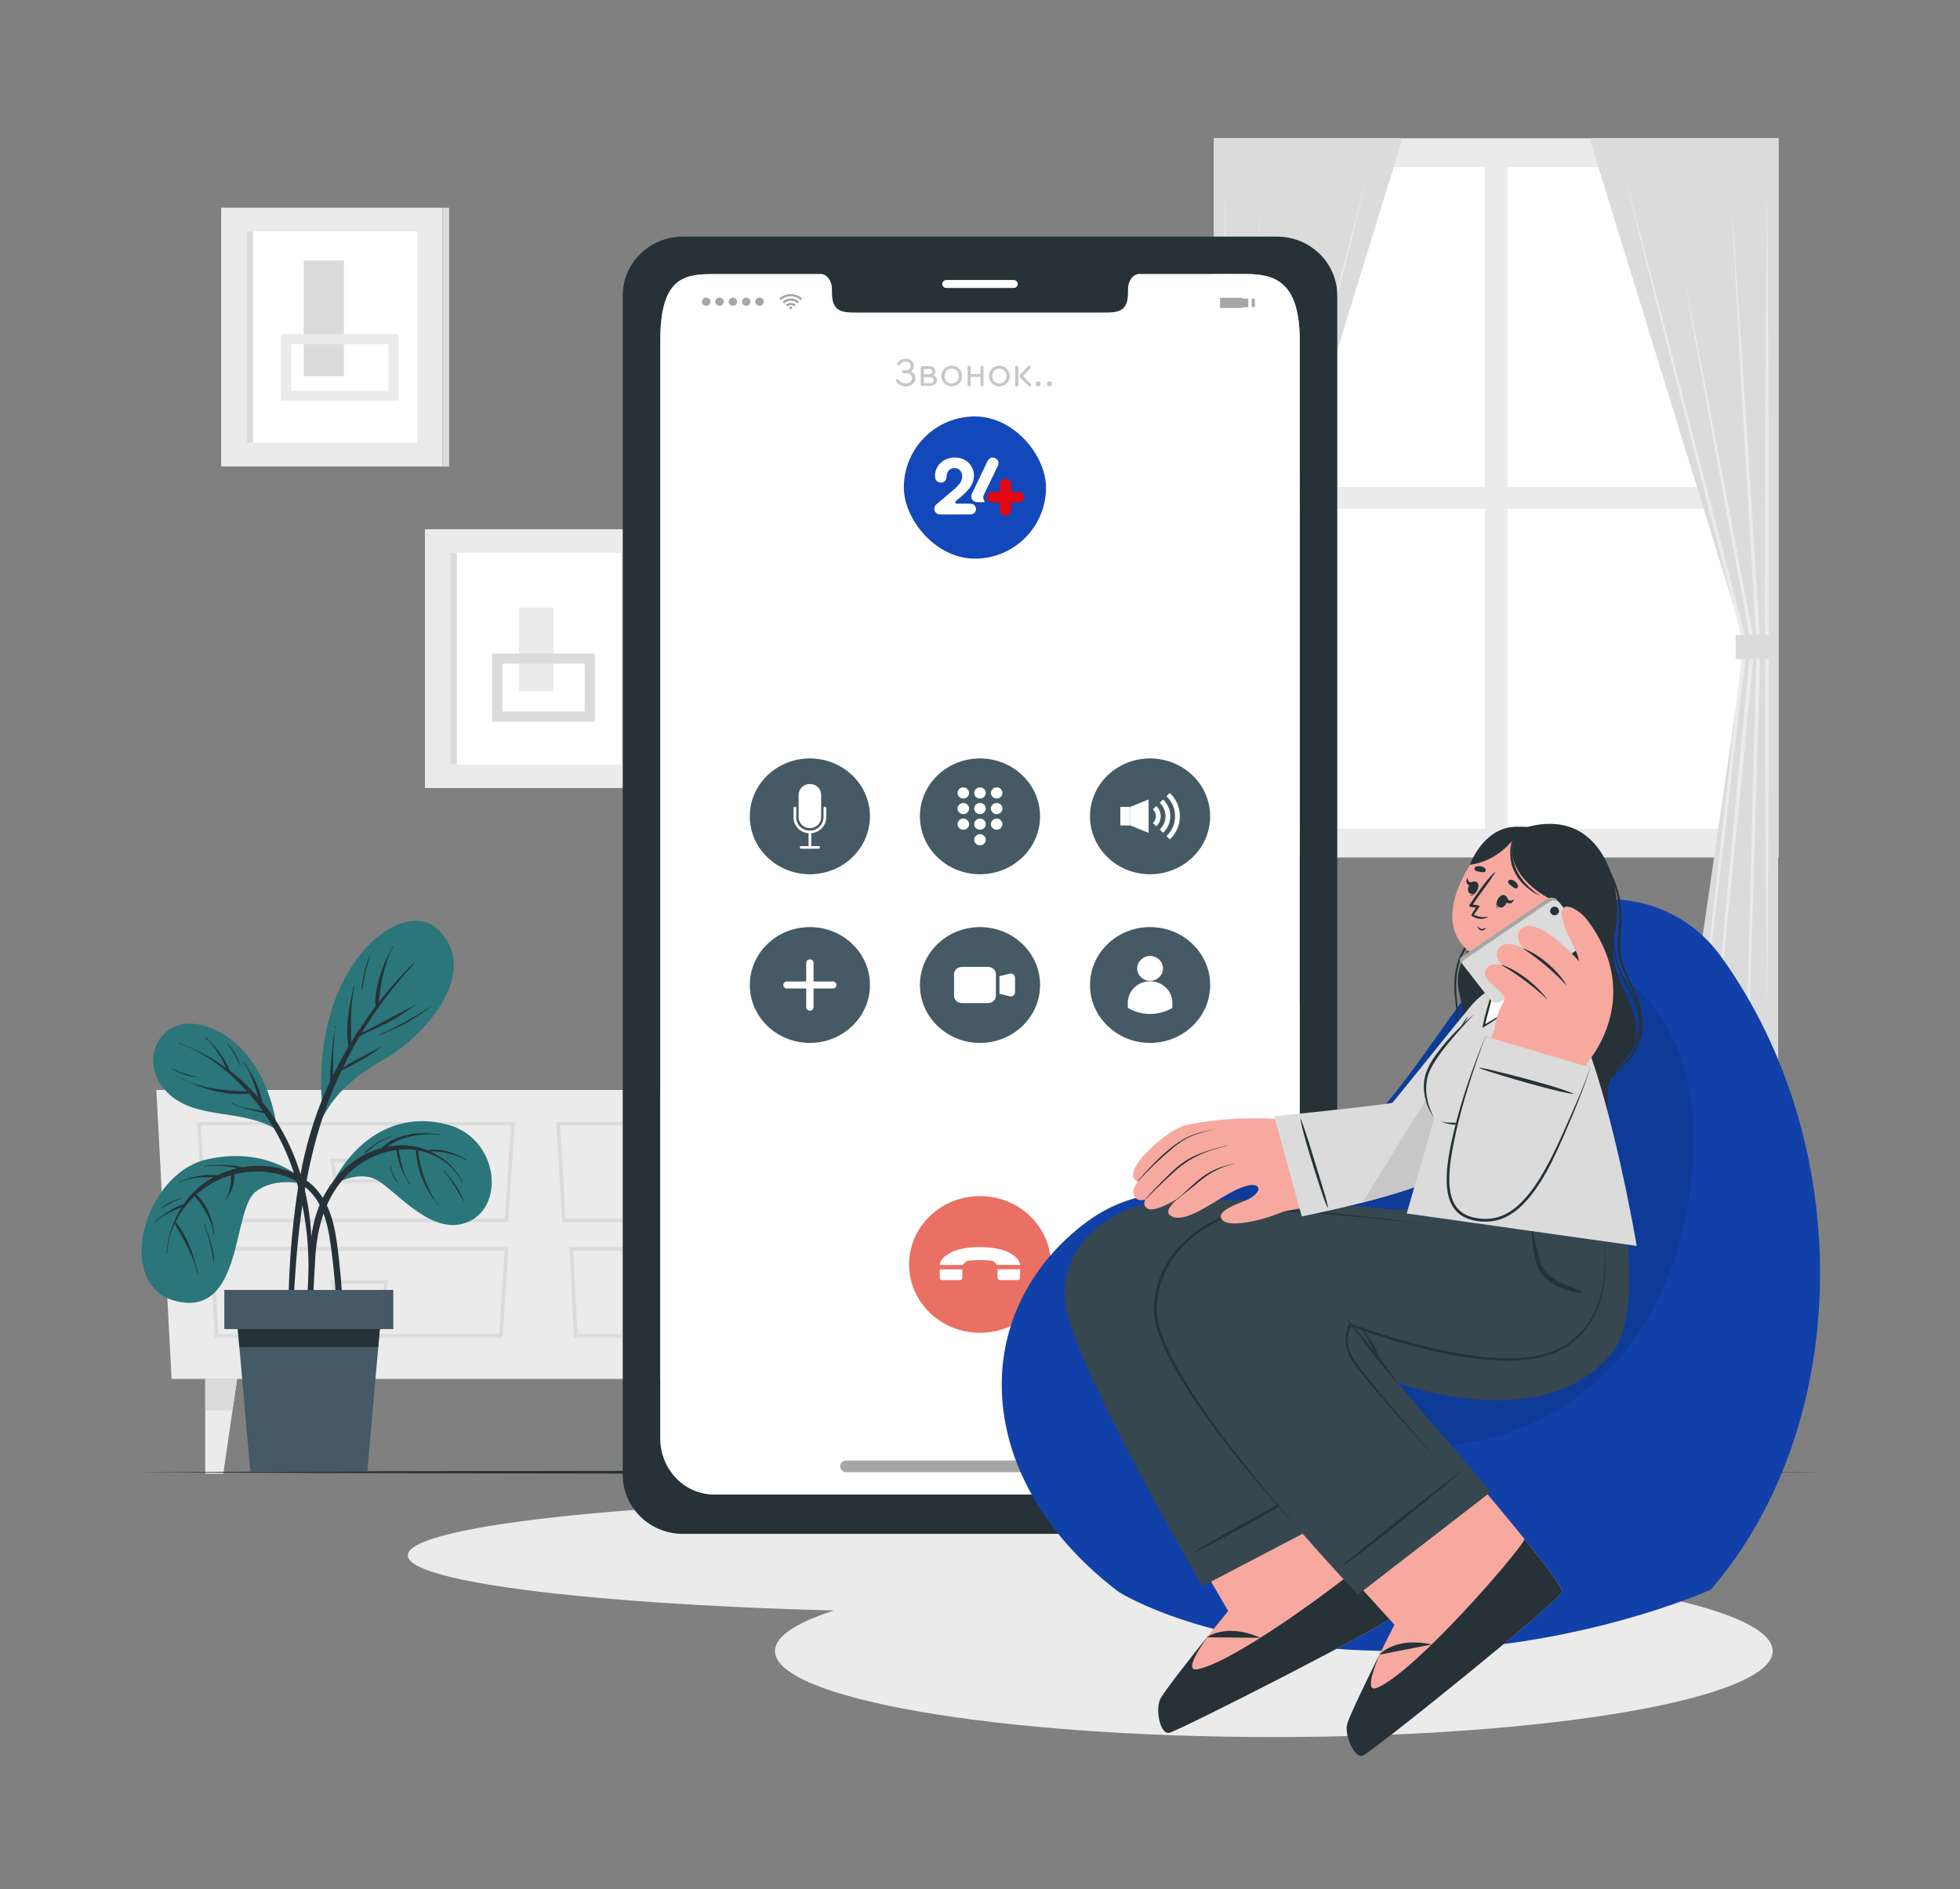 <svg width="193" height="186" viewBox="0 0 193 186" fill="none" xmlns="http://www.w3.org/2000/svg">
<rect x="0" y="0" width="193" height="186" fill="#808080" stroke="none"/>
<path d="M119.53 84.42H175.141V13.611H119.53V84.42Z" fill="#EBEBEB"/>
<path d="M148.448 47.942H172.529V16.447L148.448 16.447V47.942Z" fill="white"/>
<path d="M122.141 47.942H146.222V16.447L122.141 16.447V47.942Z" fill="white"/>
<path d="M148.448 81.583H172.529V50.087H148.448V81.583Z" fill="white"/>
<path d="M122.141 81.583H146.222V50.087H122.141V81.583Z" fill="white"/>
<path d="M138.111 13.61H119.529V114.915H130.284L122.777 63.366L138.111 13.61Z" fill="#DBDBDB"/>
<path d="M134.892 16.349L131.954 28.125L128.959 39.887L122.964 63.411L122.968 63.346L125.738 87.928L127.121 100.22L128.443 112.518L126.932 100.241L125.482 87.956L122.587 63.386L122.583 63.353L122.591 63.321L128.711 39.828L131.773 28.081L134.892 16.349Z" fill="#EBEBEB"/>
<path d="M120.635 18.427L120.729 28.587L120.783 38.746L120.828 59.065L120.784 79.385L120.73 89.544L120.635 99.704L120.541 89.544L120.487 79.385L120.442 59.065L120.488 38.746L120.541 28.587L120.635 18.427Z" fill="#EBEBEB"/>
<path d="M124.107 20.331L123.537 31.13L122.933 41.928L121.663 63.519L121.663 63.503L122.279 87.562L122.549 99.592L122.777 111.624L122.353 99.597L121.971 87.57L121.286 63.513L121.285 63.505L121.286 63.497L122.649 41.911L123.36 31.12L124.107 20.331Z" fill="#EBEBEB"/>
<path d="M126.526 110.065L125.301 98.41L124.119 86.751C123.364 78.976 122.576 71.203 121.851 63.425L121.849 63.4L121.853 63.377L125.302 45.224L127.054 36.152L128.834 27.085L127.215 36.18L125.566 45.27L122.215 63.44L122.217 63.392C122.989 71.167 123.699 78.946 124.441 86.722L125.505 98.392L126.526 110.065Z" fill="#EBEBEB"/>
<path d="M119.529 64.877H123.726V62.516H119.529V64.877Z" fill="#DBDBDB"/>
<path d="M156.516 13.61H175.097V114.915H164.342L171.849 63.366L156.516 13.61Z" fill="#DBDBDB"/>
<path d="M159.734 16.349L162.853 28.081L165.915 39.828L172.035 63.321L172.043 63.353L172.039 63.386L169.144 87.956L167.694 100.241L166.183 112.518L167.505 100.22L168.888 87.928L171.658 63.346L171.663 63.411L165.668 39.887L162.672 28.125L159.734 16.349Z" fill="#EBEBEB"/>
<path d="M173.991 18.427L174.085 28.587L174.139 38.746L174.184 59.065L174.14 79.385L174.086 89.544L173.991 99.704L173.897 89.544L173.843 79.385L173.799 59.065L173.844 38.746L173.898 28.587L173.991 18.427Z" fill="#EBEBEB"/>
<path d="M170.52 20.331L171.266 31.12L171.978 41.911L173.341 63.497L173.341 63.505L173.341 63.513L172.655 87.57L172.273 99.597L171.849 111.624L172.077 99.592L172.346 87.562L172.963 63.503L172.963 63.519L171.694 41.928L171.089 31.13L170.52 20.331Z" fill="#EBEBEB"/>
<path d="M168.101 110.065L169.122 98.392L170.185 86.722C170.928 78.946 171.638 71.167 172.41 63.392L172.412 63.44L169.06 45.27L167.412 36.18L165.792 27.085L167.573 36.152L169.324 45.224L172.774 63.377L172.778 63.4L172.776 63.425C172.051 71.203 171.263 78.976 170.508 86.751L169.325 98.41L168.101 110.065Z" fill="#EBEBEB"/>
<path d="M175.097 62.517H170.9V64.877H175.097V62.517Z" fill="#DBDBDB"/>
<path d="M16.895 135.757H88.832L90.328 107.31H15.398L16.895 135.757Z" fill="#EBEBEB"/>
<path d="M85.422 120.332H55.347L54.783 110.456H86.08L85.422 120.332ZM55.691 119.982H85.082L85.693 110.806H55.167L55.691 119.982Z" fill="#DBDBDB"/>
<path d="M84.867 131.693H56.525L56.065 122.778H85.445L84.867 131.693ZM56.87 131.343H84.526L85.058 123.128H56.446L56.87 131.343Z" fill="#DBDBDB"/>
<path d="M73.281 116.465H68.227L67.908 114.083H73.599L73.281 116.465ZM68.546 116.114H72.961L73.186 114.433H68.321L68.546 116.114Z" fill="#DBDBDB"/>
<path d="M73.281 128.427H68.227L67.908 126.045H73.599L73.281 128.427ZM68.546 128.077H72.961L73.186 126.395H68.321L68.546 128.077Z" fill="#DBDBDB"/>
<path d="M50.047 120.332H19.972L19.408 110.456H50.706L50.047 120.332ZM20.316 119.982H49.707L50.318 110.806H19.791L20.316 119.982Z" fill="#DBDBDB"/>
<path d="M49.492 131.693H21.15L20.689 122.778H50.07L49.492 131.693ZM21.495 131.343H49.15L49.683 123.128H21.071L21.495 131.343Z" fill="#DBDBDB"/>
<path d="M37.906 116.465H32.852L32.533 114.083H38.224L37.906 116.465ZM33.171 116.114H37.586L37.811 114.433H32.946L33.171 116.114Z" fill="#DBDBDB"/>
<path d="M37.906 128.427H32.852L32.533 126.045H38.224L37.906 128.427ZM33.171 128.077H37.586L37.811 126.395H32.946L33.171 128.077Z" fill="#DBDBDB"/>
<path d="M23.346 135.757L22.894 138.856L21.985 145.083H20.209V135.757H23.346Z" fill="#EBEBEB"/>
<path d="M23.346 135.757L22.894 138.856H20.209V135.757H23.346Z" fill="#DBDBDB"/>
<path d="M82.381 135.757L82.833 138.856L83.742 145.083H85.518V135.757H82.381Z" fill="#EBEBEB"/>
<path d="M82.381 135.757L82.833 138.856H85.518V135.757H82.381Z" fill="#DBDBDB"/>
<path d="M43.572 20.446H21.777V45.924H43.572V20.446Z" fill="#EBEBEB"/>
<path d="M41.081 22.771H24.268V43.599H41.081V22.771Z" fill="white"/>
<path d="M24.924 22.771H24.268V43.599H24.924V22.771Z" fill="#DBDBDB"/>
<path d="M44.228 20.446H43.572V45.924H44.228V20.446Z" fill="#DBDBDB"/>
<path d="M33.867 25.644H29.902V37.027H33.867V25.644Z" fill="#DBDBDB"/>
<path d="M38.744 33.394H28.173V38.971H38.744V33.394Z" stroke="#EBEBEB" stroke-miterlimit="10"/>
<path d="M63.636 52.105H41.841V77.583H63.636V52.105Z" fill="#EBEBEB"/>
<path d="M61.145 54.431H44.331V75.258H61.145V54.431Z" fill="white"/>
<path d="M44.987 54.431H44.331V75.258H44.987V54.431Z" fill="#DBDBDB"/>
<path d="M64.291 52.105H63.635V77.583H64.291V52.105Z" fill="#DBDBDB"/>
<path d="M54.506 59.815H51.109V68.091H54.506V59.815Z" fill="#EBEBEB"/>
<path d="M58.083 64.845H48.959V70.55H58.083V64.845Z" stroke="#DBDBDB" stroke-miterlimit="10"/>
<path d="M96.5 158.741C127.618 158.741 152.844 156.227 152.844 153.127C152.844 150.027 127.618 147.514 96.5 147.514C65.382 147.514 40.156 150.027 40.156 153.127C40.156 156.227 65.382 158.741 96.5 158.741Z" fill="#EBEBEB"/>
<path d="M125.435 171.015C152.564 171.015 174.557 167.225 174.557 162.55C174.557 157.876 152.564 154.086 125.435 154.086C98.305 154.086 76.312 157.876 76.312 162.55C76.312 167.225 98.305 171.015 125.435 171.015Z" fill="#EBEBEB"/>
<path d="M13.453 144.941L34.215 144.85L54.977 144.817L96.5 144.755L138.024 144.817L158.786 144.85L179.547 144.941L158.786 145.032L138.024 145.064L96.5 145.126L54.977 145.064L34.215 145.031L13.453 144.941Z" fill="#263238"/>
<path d="M32.613 116.726C35.064 111.871 39.353 109.378 44.186 110.756C49.02 112.134 49.769 118.629 46.161 120.269C42.553 121.909 38.944 117.12 37.038 116.136C35.132 115.151 32.613 116.726 32.613 116.726Z" fill="#2A767A"/>
<path d="M30.241 129.649C30.254 129.064 30.277 128.479 30.299 127.894C30.342 126.726 30.383 125.557 30.428 124.389C30.51 122.252 30.749 120.154 31.668 118.184C32.492 116.417 33.827 114.869 35.555 113.865C36.199 113.491 36.887 113.205 37.599 113.016C38.197 112.371 39.132 111.953 39.984 111.753C41.102 111.491 42.251 111.548 43.384 111.671C43.425 111.675 43.424 111.737 43.383 111.732C42.309 111.606 41.209 111.668 40.166 111.953C39.719 112.075 39.282 112.231 38.87 112.439C38.603 112.573 38.36 112.731 38.12 112.897C39.087 112.71 40.087 112.704 41.074 112.925C41.425 113.003 41.766 113.118 42.099 113.251C42.358 113.186 42.647 113.179 42.904 113.185C43.256 113.192 43.609 113.247 43.951 113.329C44.655 113.498 45.313 113.82 45.94 114.166C45.975 114.186 45.942 114.237 45.906 114.218C45.296 113.895 44.644 113.662 43.965 113.513C43.636 113.442 43.305 113.394 42.968 113.372C42.782 113.36 42.597 113.369 42.412 113.377C43.772 113.995 44.915 115.046 45.538 116.378C45.555 116.414 45.499 116.444 45.482 116.408C44.757 114.829 43.211 113.751 41.499 113.331C41.393 113.305 41.284 113.291 41.176 113.271C41.214 113.422 41.208 113.595 41.228 113.741C41.26 113.977 41.301 114.212 41.35 114.446C41.452 114.926 41.582 115.402 41.744 115.867C41.908 116.338 42.101 116.799 42.329 117.245C42.562 117.699 42.806 118.184 43.146 118.574C43.176 118.608 43.12 118.649 43.095 118.611C42.805 118.172 42.467 117.768 42.202 117.313C41.949 116.877 41.727 116.425 41.546 115.957C41.363 115.484 41.216 114.999 41.116 114.502C41.063 114.241 41.02 113.977 40.989 113.712C40.97 113.559 40.933 113.387 40.958 113.231C40.391 113.144 39.814 113.14 39.242 113.197C39.456 114.355 39.687 115.562 40.36 116.568C40.382 116.601 40.323 116.633 40.304 116.597C40.003 116.052 39.696 115.522 39.474 114.941C39.263 114.391 39.101 113.803 39.059 113.215C38.063 113.34 37.088 113.663 36.221 114.133C34.548 115.04 33.279 116.462 32.443 118.116C31.535 119.912 31.171 121.845 31.043 123.826C30.882 126.307 30.848 128.804 30.591 131.278C30.574 131.439 30.308 131.494 30.276 131.311C30.18 130.763 30.229 130.202 30.241 129.649Z" fill="#263238"/>
<path d="M35.906 113.475C36.041 113.282 36.277 113.128 36.463 112.98C36.663 112.82 36.869 112.665 37.085 112.524C37.514 112.243 37.977 112.033 38.477 111.902C38.517 111.891 38.533 111.953 38.493 111.961C37.989 112.066 37.531 112.321 37.118 112.612C36.913 112.757 36.717 112.913 36.525 113.074C36.347 113.223 36.171 113.425 35.963 113.534C35.926 113.553 35.88 113.511 35.906 113.475Z" fill="#263238"/>
<path d="M43.727 115.235C44.121 115.696 44.521 116.162 44.851 116.668C45.183 117.177 45.469 117.703 45.687 118.266C45.694 118.283 45.666 118.292 45.658 118.277C45.063 117.247 44.467 116.186 43.681 115.278C43.654 115.247 43.701 115.205 43.727 115.235Z" fill="#263238"/>
<path d="M38.455 114.754C38.508 115.057 38.599 115.353 38.732 115.633C38.861 115.904 39.028 116.162 39.199 116.411C39.21 116.427 39.184 116.444 39.17 116.43C38.735 115.983 38.492 115.368 38.393 114.769C38.386 114.73 38.448 114.715 38.455 114.754Z" fill="#263238"/>
<path d="M30.583 116.845C30.583 116.845 27.113 112.642 20.415 114.132C14.049 115.548 11.111 126.799 17.544 128.145C23.977 129.49 22.843 119.08 25.187 117.313C26.907 116.017 29.38 116.295 30.583 116.845Z" fill="#2A767A"/>
<path d="M15.242 120.276C15.681 119.912 16.135 119.562 16.621 119.257C17.076 118.972 17.571 118.704 18.093 118.549C18.356 118.169 18.642 117.804 18.966 117.467C19.564 116.846 20.247 116.326 20.99 115.913C20.923 115.909 20.857 115.902 20.79 115.9C20.434 115.889 20.081 115.887 19.725 115.91C19.006 115.958 18.316 116.119 17.658 116.406C17.621 116.423 17.593 116.366 17.631 116.351C18.291 116.08 18.988 115.869 19.695 115.751C20.038 115.694 20.392 115.661 20.741 115.665C20.928 115.666 21.117 115.679 21.304 115.696C21.338 115.7 21.375 115.701 21.411 115.704C22.023 115.406 22.671 115.178 23.342 115.02C23.28 115.004 23.218 114.986 23.155 114.972C22.828 114.899 22.496 114.852 22.163 114.815C21.491 114.738 20.828 114.754 20.158 114.844C20.117 114.85 20.106 114.789 20.147 114.784C20.815 114.704 21.5 114.68 22.172 114.705C22.724 114.726 23.31 114.785 23.857 114.915C24.259 114.845 24.666 114.797 25.079 114.781C27.414 114.685 29.96 115.527 31.398 117.377C32.84 119.232 33.117 121.698 33.371 123.932C33.725 127.042 33.887 130.195 33.627 133.315C33.612 133.499 33.343 133.466 33.338 133.29C33.25 130.638 33.153 127.984 32.889 125.341C32.767 124.117 32.632 122.888 32.421 121.675C32.24 120.638 31.983 119.603 31.497 118.656C30.991 117.668 30.223 116.872 29.237 116.314C28.265 115.763 27.154 115.458 26.035 115.364C25.018 115.28 24.003 115.381 23.03 115.636C23.073 115.821 23.063 116.016 23.047 116.207C23.026 116.447 22.976 116.683 22.9 116.912C22.828 117.129 22.731 117.339 22.62 117.538C22.496 117.76 22.34 117.958 22.201 118.17C22.18 118.203 22.123 118.166 22.149 118.134C22.438 117.785 22.586 117.295 22.669 116.862C22.71 116.645 22.737 116.424 22.749 116.204C22.758 116.037 22.743 115.87 22.751 115.704C21.695 116.017 20.7 116.521 19.827 117.192C19.663 117.318 19.507 117.451 19.353 117.588C19.582 117.769 19.767 118.041 19.921 118.26C20.149 118.585 20.351 118.924 20.517 119.282C20.844 119.992 21.017 120.763 21.136 121.528C21.142 121.567 21.079 121.578 21.073 121.539C20.965 120.783 20.677 120.084 20.311 119.411C20.134 119.085 19.937 118.767 19.718 118.465C19.605 118.31 19.488 118.157 19.366 118.008C19.3 117.928 19.229 117.846 19.166 117.76C18.382 118.5 17.733 119.379 17.267 120.338C17.271 120.341 17.275 120.341 17.279 120.344C17.61 120.641 17.844 121.054 18.064 121.431C18.305 121.845 18.513 122.281 18.691 122.723C19.035 123.577 19.261 124.468 19.49 125.355C19.5 125.393 19.435 125.405 19.427 125.366C19.242 124.462 18.887 123.605 18.477 122.774C18.278 122.369 18.066 121.971 17.843 121.578C17.634 121.208 17.378 120.842 17.214 120.45C16.772 121.393 16.503 122.409 16.45 123.44C16.448 123.48 16.383 123.474 16.386 123.435C16.52 121.826 17.016 120.225 17.89 118.846C17.48 119.014 17.069 119.176 16.675 119.381C16.173 119.642 15.702 119.951 15.282 120.324C15.252 120.35 15.21 120.302 15.242 120.276Z" fill="#263238"/>
<path d="M20.154 120.514C20.355 121.151 20.608 121.77 20.789 122.414C20.963 123.032 21.084 123.669 21.085 124.312C21.085 124.329 21.056 124.33 21.053 124.313C20.857 123.038 20.566 121.742 20.094 120.533C20.077 120.491 20.14 120.471 20.154 120.514Z" fill="#263238"/>
<path d="M15.911 118.934C16.177 118.691 16.469 118.482 16.797 118.323C17.125 118.166 17.477 118.075 17.824 117.973C17.863 117.962 17.876 118.025 17.836 118.034C17.486 118.109 17.162 118.265 16.848 118.426C16.534 118.586 16.224 118.762 15.937 118.964C15.915 118.98 15.891 118.952 15.911 118.934Z" fill="#263238"/>
<path d="M27.284 111.231C27.284 111.231 26.644 103.68 20.819 101.233C15.954 99.189 13.17 104.456 16.608 107.681C19.39 110.289 23.851 109.112 27.284 111.231Z" fill="#2A767A"/>
<path d="M17.685 102.695C18.567 103.057 19.442 103.417 20.276 103.877C20.975 104.262 21.643 104.697 22.287 105.163C22.19 104.973 22.106 104.773 22.009 104.586C21.857 104.294 21.694 104.009 21.514 103.732C21.144 103.164 20.736 102.632 20.231 102.167C20.201 102.14 20.248 102.096 20.277 102.125C20.758 102.6 21.232 103.095 21.628 103.64C21.828 103.915 22.015 104.199 22.181 104.494C22.333 104.762 22.505 105.06 22.573 105.364C22.594 105.379 22.616 105.393 22.637 105.409C23.66 106.185 24.582 107.073 25.42 108.032C25.403 107.958 25.387 107.884 25.367 107.815C25.258 107.447 25.14 107.082 25.014 106.718C24.75 105.954 24.424 105.19 23.962 104.516C23.94 104.483 23.997 104.452 24.018 104.486C24.459 105.186 24.9 105.88 25.237 106.634C25.399 106.995 25.535 107.371 25.64 107.75C25.702 107.976 25.804 108.25 25.829 108.509C26.083 108.818 26.332 109.131 26.568 109.454C29.068 112.884 30.323 117.035 30.625 121.187C30.714 122.425 30.733 123.666 30.689 124.907C30.646 126.148 30.599 127.419 30.348 128.64C30.332 128.718 30.205 128.695 30.207 128.618C30.236 127.527 30.354 126.441 30.375 125.349C30.397 124.255 30.357 123.16 30.265 122.07C30.083 119.899 29.656 117.728 28.995 115.645C28.32 113.515 27.322 111.464 26.033 109.604C25.788 109.557 25.544 109.493 25.303 109.433C25.012 109.361 24.721 109.289 24.432 109.211C23.876 109.061 23.324 108.891 22.808 108.637C22.771 108.619 22.805 108.564 22.841 108.584C23.349 108.871 23.914 109.022 24.488 109.132C24.944 109.219 25.418 109.277 25.874 109.378C25.452 108.785 25.002 108.21 24.52 107.662C23.413 107.766 22.286 107.672 21.206 107.423C20.631 107.291 20.061 107.119 19.51 106.914C18.926 106.698 18.374 106.419 17.798 106.188C17.755 106.17 17.785 106.109 17.824 106.132C18.812 106.71 20.054 107.006 21.184 107.192C22.226 107.362 23.272 107.425 24.326 107.442C23.912 106.985 23.485 106.539 23.029 106.12C21.499 104.716 19.681 103.425 17.667 102.753C17.628 102.74 17.648 102.679 17.685 102.695Z" fill="#263238"/>
<path d="M22.426 102.718C22.686 103.036 22.93 103.373 23.14 103.725C23.363 104.097 23.525 104.485 23.654 104.896C23.658 104.909 23.637 104.917 23.631 104.905C23.436 104.534 23.272 104.15 23.076 103.781C22.881 103.416 22.652 103.077 22.38 102.76C22.353 102.729 22.401 102.687 22.426 102.718Z" fill="#263238"/>
<path d="M17.009 105.232C17.387 105.443 17.789 105.583 18.204 105.712C18.603 105.836 19.008 105.948 19.42 106.027C19.439 106.031 19.434 106.062 19.414 106.06C18.986 106.011 18.563 105.932 18.155 105.794C17.749 105.657 17.36 105.467 16.975 105.284C16.939 105.267 16.973 105.212 17.009 105.232Z" fill="#263238"/>
<path d="M31.812 109.873C31.849 110.199 32.694 107.131 37.619 104.408C42.092 101.934 47.431 95.501 43.045 91.437C39.505 88.157 30.178 95.308 31.812 109.873Z" fill="#2A767A"/>
<path d="M28.423 127.461C28.496 124.269 28.755 121.08 29.204 117.917C29.617 115.008 30.267 112.144 31.285 109.374C31.651 108.376 32.07 107.393 32.524 106.426C32.477 106.058 32.527 105.653 32.545 105.297C32.569 104.814 32.614 104.331 32.66 103.85C32.706 103.367 32.757 102.886 32.817 102.405C32.876 101.928 32.982 101.445 33.002 100.965C33.004 100.921 33.076 100.93 33.065 100.975C32.945 101.468 32.929 102 32.888 102.503C32.851 102.969 32.823 103.435 32.808 103.901C32.793 104.369 32.796 104.836 32.796 105.303C32.796 105.471 32.805 105.65 32.811 105.83C33.275 104.887 33.771 103.959 34.308 103.054C33.975 101.086 34.408 99.029 34.825 97.105C34.834 97.066 34.895 97.084 34.886 97.123C34.669 98.125 34.586 99.15 34.562 100.173C34.543 100.981 34.582 101.789 34.585 102.597C34.704 102.404 34.821 102.209 34.943 102.018C35.581 101.013 36.264 100.028 36.989 99.072C36.91 98.613 36.967 98.125 37.036 97.671C37.116 97.154 37.237 96.638 37.394 96.138C37.551 95.635 37.731 95.141 37.939 94.656C38.153 94.156 38.437 93.684 38.642 93.184C38.66 93.142 38.724 93.171 38.7 93.209C38.421 93.659 38.25 94.2 38.083 94.698C37.922 95.181 37.784 95.677 37.68 96.174C37.576 96.674 37.491 97.175 37.418 97.68C37.37 98.014 37.34 98.36 37.28 98.697C38.339 97.334 39.486 96.032 40.729 94.829C40.758 94.801 40.8 94.845 40.773 94.874C38.903 96.921 37.211 99.091 35.765 101.439C35.711 101.526 35.66 101.615 35.607 101.704C35.878 101.539 36.189 101.409 36.445 101.273C36.922 101.017 37.401 100.763 37.881 100.513C38.347 100.27 38.813 100.024 39.276 99.777C39.515 99.649 39.751 99.516 39.994 99.396C40.269 99.26 40.58 99.13 40.828 98.95C40.866 98.923 40.906 98.979 40.866 99C40.392 99.251 39.972 99.624 39.515 99.906C39.054 100.189 38.587 100.461 38.109 100.718C37.233 101.189 36.282 101.528 35.42 102.015C34.822 103.023 34.272 104.058 33.763 105.112C34.286 104.789 34.82 104.482 35.363 104.189C35.712 104.001 36.062 103.815 36.416 103.636C36.758 103.462 37.113 103.302 37.408 103.058C37.439 103.032 37.482 103.075 37.452 103.103C36.895 103.629 36.229 103.995 35.56 104.371C34.927 104.728 34.288 105.072 33.63 105.383C33.103 106.495 32.626 107.628 32.204 108.78C30.131 114.437 29.369 120.443 29.005 126.407C28.897 128.185 28.841 129.962 28.818 131.743C28.795 133.522 28.892 135.298 28.889 137.075C28.889 137.128 28.799 137.14 28.791 137.086C28.57 135.509 28.531 133.905 28.459 132.317C28.386 130.701 28.386 129.077 28.423 127.461Z" fill="#263238"/>
<path d="M37.371 101.85C38.276 101.492 39.138 101.009 39.988 100.545C40.844 100.078 41.674 99.576 42.473 99.025C42.486 99.016 42.503 99.037 42.49 99.047C41.733 99.631 40.938 100.178 40.104 100.655C39.238 101.151 38.323 101.517 37.402 101.904C37.364 101.92 37.333 101.864 37.371 101.85Z" fill="#263238"/>
<path d="M35.944 95.455C36.017 95.179 36.108 94.907 36.204 94.638C36.194 94.632 36.186 94.622 36.192 94.607C36.254 94.454 36.319 94.302 36.384 94.15C36.392 94.13 36.4 94.11 36.407 94.095C36.419 94.066 36.432 94.037 36.444 94.008C36.448 93.999 36.463 94.003 36.46 94.013C36.442 94.065 36.429 94.118 36.412 94.171C36.403 94.2 36.398 94.227 36.385 94.258C36.05 95.311 35.827 96.392 35.655 97.481C35.65 97.515 35.595 97.516 35.598 97.479C35.641 96.794 35.769 96.119 35.944 95.455Z" fill="#263238"/>
<path d="M23.219 128.608L23.57 132.623L24.646 144.867H36.171L37.247 132.623L37.598 128.608H23.219Z" fill="#455A64"/>
<path d="M23.219 128.608L23.57 132.623H37.247L37.598 128.608H23.219Z" fill="#263238"/>
<path d="M22.088 130.849H38.728V126.997H22.088V130.849Z" fill="#455A64"/>
<path d="M125.755 23.296H67.239C63.972 23.296 61.32 25.895 61.32 29.107V145.199C61.32 148.405 63.972 151.01 67.239 151.01H125.755C129.025 151.01 131.68 148.404 131.68 145.199V29.107C131.68 25.894 129.025 23.296 125.755 23.296ZM127.98 141.609C127.98 144.665 125.606 147.137 122.677 147.137H70.327C67.392 147.137 65.017 144.665 65.017 141.609V33.507C65.017 27.282 67.392 26.979 70.327 26.979H80.811C81.421 26.979 81.919 27.646 81.919 28.473V28.83C81.919 30.768 83.02 30.775 84.373 30.775H108.624C109.988 30.775 111.078 30.768 111.078 28.83V28.473C111.078 27.646 111.57 26.979 112.189 26.979H122.677C125.606 26.979 127.98 27.806 127.98 33.507V141.609Z" fill="#263238"/>
<path d="M99.807 28.354H93.192C92.966 28.354 92.783 28.178 92.783 27.96C92.783 27.742 92.966 27.566 93.192 27.566H99.807C100.033 27.566 100.216 27.743 100.216 27.96C100.216 28.178 100.033 28.354 99.807 28.354Z" fill="white"/>
<path d="M127.98 33.507V141.609C127.98 144.665 125.605 147.137 122.677 147.137H70.326C67.391 147.137 65.017 144.665 65.017 141.609V33.507C65.017 27.282 67.391 26.979 70.326 26.979H80.811C81.42 26.979 81.919 27.646 81.919 28.473V28.83C81.919 30.768 83.02 30.775 84.373 30.775H108.624C109.988 30.775 111.078 30.768 111.078 28.83V28.473C111.078 27.645 111.569 26.979 112.189 26.979H122.677C125.605 26.979 127.98 27.806 127.98 33.507Z" fill="white"/>
<path d="M79.002 29.406C78.969 29.438 78.935 29.471 78.901 29.503C78.882 29.521 78.863 29.54 78.844 29.558C78.572 29.304 78.248 29.168 77.868 29.168C77.489 29.168 77.165 29.303 76.89 29.559C76.872 29.541 76.854 29.522 76.835 29.504C76.802 29.472 76.769 29.439 76.736 29.407C76.735 29.407 76.734 29.406 76.732 29.405C76.732 29.405 76.732 29.404 76.732 29.403C76.735 29.401 76.737 29.4 76.74 29.397C76.783 29.361 76.824 29.323 76.868 29.288C76.959 29.216 77.059 29.156 77.164 29.106C77.289 29.047 77.42 29.003 77.557 28.979C77.622 28.967 77.688 28.961 77.753 28.954C77.776 28.951 77.921 28.951 77.925 28.951C77.97 28.955 78.014 28.956 78.059 28.961C78.183 28.974 78.303 29.003 78.419 29.044C78.504 29.074 78.585 29.11 78.663 29.154C78.745 29.199 78.823 29.251 78.896 29.311C78.932 29.341 78.967 29.372 79.002 29.403C79.002 29.404 79.002 29.405 79.002 29.406Z" fill="#A6A6A6"/>
<path d="M77.212 29.865C77.158 29.814 77.106 29.764 77.052 29.712C77.234 29.54 77.45 29.43 77.703 29.397C78.082 29.348 78.407 29.459 78.683 29.71C78.629 29.762 78.576 29.813 78.522 29.864C78.341 29.695 78.123 29.603 77.867 29.604C77.612 29.604 77.394 29.695 77.212 29.865Z" fill="#A6A6A6"/>
<path d="M78.362 30.019C78.309 30.07 78.256 30.121 78.202 30.172C78.11 30.086 77.998 30.038 77.867 30.039C77.736 30.039 77.624 30.086 77.531 30.173C77.478 30.122 77.425 30.071 77.372 30.02C77.626 29.764 78.082 29.744 78.362 30.019Z" fill="#A6A6A6"/>
<path d="M78.012 30.313C78.012 30.389 77.947 30.451 77.868 30.451C77.788 30.451 77.724 30.389 77.724 30.313C77.724 30.236 77.788 30.174 77.868 30.174C77.947 30.174 78.012 30.236 78.012 30.313Z" fill="#A6A6A6"/>
<path d="M69.539 30.103C69.77 30.103 69.957 29.923 69.957 29.701C69.957 29.479 69.77 29.299 69.539 29.299C69.309 29.299 69.122 29.479 69.122 29.701C69.122 29.923 69.309 30.103 69.539 30.103Z" fill="#A6A6A6"/>
<path d="M70.436 29.701C70.436 29.479 70.623 29.299 70.854 29.299C71.084 29.299 71.271 29.479 71.271 29.701C71.271 29.923 71.084 30.103 70.854 30.103C70.623 30.103 70.436 29.923 70.436 29.701Z" fill="#A6A6A6"/>
<path d="M72.168 30.103C72.399 30.103 72.585 29.923 72.585 29.701C72.585 29.479 72.399 29.299 72.168 29.299C71.938 29.299 71.751 29.479 71.751 29.701C71.751 29.923 71.938 30.103 72.168 30.103Z" fill="#A6A6A6"/>
<path d="M73.065 29.701C73.065 29.479 73.252 29.299 73.483 29.299C73.713 29.299 73.9 29.479 73.9 29.701C73.9 29.923 73.713 30.103 73.483 30.103C73.252 30.103 73.065 29.923 73.065 29.701Z" fill="#A6A6A6"/>
<path d="M74.379 29.701C74.379 29.479 74.566 29.299 74.796 29.299C75.027 29.299 75.213 29.479 75.213 29.701C75.213 29.923 75.027 30.103 74.796 30.103C74.566 30.103 74.379 29.923 74.379 29.701Z" fill="#A6A6A6"/>
<path d="M123.17 29.145H119.946V30.495H123.17V29.145Z" fill="#A6A6A6" stroke="white" stroke-width="0.5" stroke-miterlimit="10"/>
<path d="M122.331 29.319H120.142V30.321H122.331V29.319Z" fill="#A6A6A6"/>
<path d="M123.561 29.415H123.259V30.226H123.561V29.415Z" fill="#A6A6A6"/>
<path d="M109.672 143.794H83.324C82.996 143.794 82.73 144.051 82.73 144.367C82.73 144.684 82.996 144.94 83.324 144.94H109.672C110 144.94 110.266 144.684 110.266 144.367C110.266 144.051 110 143.794 109.672 143.794Z" fill="#A6A6A6"/>
<path d="M100.681 84.402C102.991 82.175 102.991 78.565 100.681 76.338C98.37 74.112 94.624 74.112 92.314 76.338C90.003 78.565 90.003 82.175 92.314 84.402C94.624 86.629 98.37 86.629 100.681 84.402Z" fill="#455A64"/>
<path d="M94.857 77.519C94.543 77.519 94.288 77.764 94.288 78.067C94.288 78.37 94.543 78.615 94.857 78.615C95.171 78.615 95.426 78.37 95.426 78.067C95.426 77.764 95.171 77.519 94.857 77.519Z" fill="white"/>
<path d="M96.499 77.519C96.184 77.519 95.93 77.764 95.93 78.067C95.93 78.37 96.184 78.615 96.499 78.615C96.813 78.615 97.068 78.37 97.068 78.067C97.068 77.764 96.813 77.519 96.499 77.519Z" fill="white"/>
<path d="M98.14 78.615C98.454 78.615 98.709 78.37 98.709 78.067C98.709 77.764 98.454 77.519 98.14 77.519C97.826 77.519 97.571 77.764 97.571 78.067C97.571 78.37 97.826 78.615 98.14 78.615Z" fill="white"/>
<path d="M94.857 79.055C94.543 79.055 94.288 79.3 94.288 79.603C94.288 79.906 94.543 80.151 94.857 80.151C95.171 80.151 95.426 79.906 95.426 79.603C95.426 79.3 95.171 79.055 94.857 79.055Z" fill="white"/>
<path d="M96.499 79.055C96.184 79.055 95.93 79.3 95.93 79.603C95.93 79.906 96.184 80.151 96.499 80.151C96.813 80.151 97.068 79.906 97.068 79.603C97.067 79.3 96.813 79.055 96.499 79.055Z" fill="white"/>
<path d="M98.14 79.055C97.826 79.055 97.571 79.3 97.571 79.603C97.571 79.906 97.826 80.151 98.14 80.151C98.454 80.151 98.709 79.906 98.709 79.603C98.709 79.3 98.454 79.055 98.14 79.055Z" fill="white"/>
<path d="M94.857 80.59C94.543 80.59 94.288 80.835 94.288 81.138C94.288 81.441 94.543 81.686 94.857 81.686C95.171 81.686 95.426 81.441 95.426 81.138C95.426 80.835 95.171 80.59 94.857 80.59Z" fill="white"/>
<path d="M96.499 80.59C96.184 80.59 95.93 80.835 95.93 81.138C95.93 81.441 96.184 81.686 96.499 81.686C96.813 81.686 97.068 81.441 97.068 81.138C97.067 80.835 96.813 80.59 96.499 80.59Z" fill="white"/>
<path d="M98.14 80.59C97.826 80.59 97.571 80.835 97.571 81.138C97.571 81.441 97.826 81.686 98.14 81.686C98.454 81.686 98.709 81.441 98.709 81.138C98.709 80.835 98.454 80.59 98.14 80.59Z" fill="white"/>
<path d="M96.499 82.126C96.184 82.126 95.93 82.371 95.93 82.674C95.93 82.977 96.184 83.223 96.499 83.223C96.813 83.223 97.068 82.977 97.068 82.674C97.068 82.371 96.813 82.126 96.499 82.126Z" fill="white"/>
<path d="M113.249 102.676C116.516 102.676 119.165 100.123 119.165 96.974C119.165 93.824 116.516 91.272 113.249 91.272C109.981 91.272 107.332 93.824 107.332 96.974C107.332 100.123 109.981 102.676 113.249 102.676Z" fill="#455A64"/>
<path d="M114.519 95.344C114.519 96.02 113.95 96.568 113.248 96.568C112.547 96.568 111.978 96.02 111.978 95.344C111.978 94.667 112.547 94.119 113.248 94.119C113.95 94.119 114.519 94.667 114.519 95.344Z" fill="white"/>
<path d="M115.444 98.722V99.227C115.081 99.444 114.678 99.61 114.24 99.713C113.107 99.98 111.971 99.775 111.053 99.226V98.722C111.053 97.556 112.035 96.606 113.248 96.606C114.462 96.606 115.444 97.556 115.444 98.722Z" fill="white"/>
<path d="M83.931 84.402C86.241 82.175 86.241 78.565 83.931 76.338C81.62 74.112 77.874 74.112 75.564 76.338C73.253 78.565 73.253 82.175 75.564 84.402C77.874 86.629 81.62 86.629 83.931 84.402Z" fill="#455A64"/>
<path d="M79.752 83.558C79.678 83.558 79.618 83.5 79.618 83.428V81.909C79.618 81.837 79.678 81.779 79.752 81.779C79.827 81.779 79.887 81.837 79.887 81.909V83.428C79.887 83.5 79.827 83.558 79.752 83.558Z" fill="white"/>
<path d="M80.611 83.558H78.886C78.812 83.558 78.752 83.5 78.752 83.428C78.752 83.357 78.812 83.299 78.886 83.299H80.611C80.685 83.299 80.746 83.357 80.746 83.428C80.746 83.5 80.685 83.558 80.611 83.558Z" fill="white"/>
<path d="M80.859 78.253V80.461C80.859 81.051 80.362 81.53 79.749 81.53C79.313 81.53 78.936 81.287 78.754 80.934C78.681 80.792 78.64 80.631 78.64 80.461V78.253C78.64 77.662 79.136 77.184 79.749 77.184C80.056 77.184 80.333 77.304 80.534 77.496C80.723 77.679 80.844 77.926 80.858 78.201C80.859 78.218 80.859 78.235 80.859 78.253Z" fill="white"/>
<path d="M79.748 82.038C79.33 82.038 78.938 81.887 78.635 81.608C78.314 81.311 78.137 80.913 78.137 80.485V79.553C78.137 79.481 78.197 79.424 78.271 79.424C78.346 79.424 78.406 79.482 78.406 79.553V80.485C78.406 80.841 78.553 81.173 78.82 81.42C79.088 81.666 79.439 81.794 79.81 81.778C80.516 81.747 81.091 81.147 81.091 80.44V79.554C81.091 79.482 81.151 79.424 81.225 79.424C81.3 79.424 81.36 79.482 81.36 79.554V80.44C81.36 81.298 80.684 82 79.821 82.037C79.797 82.038 79.772 82.038 79.748 82.038Z" fill="white"/>
<path d="M96.501 102.676C99.768 102.676 102.417 100.123 102.417 96.974C102.417 93.824 99.768 91.272 96.501 91.272C93.233 91.272 90.584 93.824 90.584 96.974C90.584 100.123 93.233 102.676 96.501 102.676Z" fill="#455A64"/>
<path d="M99.95 96.249V97.7C99.95 97.961 99.694 98.153 99.431 98.088L98.76 97.923L98.415 97.838V96.11L99.311 95.89L99.431 95.86C99.694 95.796 99.95 95.987 99.95 96.249Z" fill="white"/>
<path d="M98.068 95.928V98.02C98.068 98.427 97.725 98.754 97.306 98.754H94.706C94.284 98.754 93.944 98.427 93.944 98.02V95.928C93.944 95.521 94.284 95.194 94.706 95.194H97.306C97.725 95.194 98.068 95.521 98.068 95.928Z" fill="white"/>
<path d="M79.749 102.676C83.016 102.676 85.665 100.123 85.665 96.974C85.665 93.824 83.016 91.272 79.749 91.272C76.481 91.272 73.832 93.824 73.832 96.974C73.832 100.123 76.481 102.676 79.749 102.676Z" fill="#455A64"/>
<path d="M82.005 96.627H80.109V94.799C80.109 94.608 79.947 94.452 79.749 94.452C79.55 94.452 79.388 94.608 79.388 94.799V96.627H77.492C77.293 96.627 77.132 96.782 77.132 96.974C77.132 97.165 77.293 97.321 77.492 97.321H79.388V99.149C79.388 99.34 79.55 99.496 79.749 99.496C79.947 99.496 80.109 99.34 80.109 99.149V97.321H82.005C82.204 97.321 82.365 97.165 82.365 96.974C82.365 96.782 82.204 96.627 82.005 96.627Z" fill="white"/>
<path d="M117.431 84.402C119.741 82.175 119.741 78.565 117.431 76.338C115.12 74.112 111.374 74.112 109.064 76.338C106.753 78.565 106.753 82.175 109.064 84.402C111.374 86.629 115.12 86.629 117.431 84.402Z" fill="#455A64"/>
<path d="M116.174 80.124C116.157 79.992 116.144 79.859 116.119 79.729C116.067 79.453 115.971 79.189 115.843 78.937C115.735 78.724 115.605 78.523 115.448 78.34C115.372 78.251 115.291 78.167 115.211 78.081C115.206 78.076 115.203 78.071 115.198 78.066C115.197 78.066 115.195 78.066 115.193 78.066C115.192 78.069 115.191 78.071 115.189 78.072C115.12 78.14 115.05 78.207 114.979 78.274C114.939 78.312 114.899 78.348 114.859 78.385C115.416 78.937 115.709 79.591 115.709 80.356C115.709 81.121 115.414 81.774 114.862 82.323C114.902 82.362 114.942 82.4 114.983 82.439C115.053 82.507 115.123 82.575 115.193 82.643C115.195 82.643 115.197 82.643 115.198 82.643C115.265 82.571 115.335 82.501 115.4 82.427C115.529 82.281 115.641 82.124 115.741 81.958C115.834 81.8 115.915 81.637 115.979 81.466C116.069 81.231 116.131 80.99 116.159 80.74C116.169 80.651 116.173 80.56 116.18 80.471C116.181 80.461 116.179 80.169 116.174 80.124Z" fill="white"/>
<path d="M115.213 80.022C115.141 79.511 114.903 79.077 114.529 78.709C114.416 78.818 114.307 78.924 114.196 79.032C114.566 79.4 114.764 79.839 114.765 80.353C114.765 80.868 114.566 81.308 114.199 81.674C114.31 81.782 114.42 81.888 114.534 81.998C115.079 81.442 115.32 80.786 115.213 80.022Z" fill="white"/>
<path d="M113.86 79.356C113.75 79.463 113.639 79.57 113.527 79.677C113.717 79.865 113.82 80.09 113.82 80.354C113.82 80.619 113.716 80.845 113.529 81.031C113.641 81.139 113.752 81.246 113.862 81.352C114.46 80.786 114.416 79.867 113.86 79.356Z" fill="white"/>
<path d="M111.298 79.438H110.317V81.269H111.298V79.438Z" fill="white"/>
<path d="M111.298 79.438L113.105 78.705V82.001L111.298 81.269V79.438Z" fill="white"/>
<path d="M96.499 131.216C100.355 131.216 103.481 128.203 103.481 124.487C103.481 120.771 100.355 117.758 96.499 117.758C92.643 117.758 89.517 120.771 89.517 124.487C89.517 128.203 92.643 131.216 96.499 131.216Z" fill="#EA7063"/>
<path d="M100.464 124.526C100.426 124.413 100.403 124.305 100.355 124.209C100.304 124.106 100.231 124.012 100.167 123.915L99.912 123.669C99.806 123.596 99.702 123.519 99.593 123.449C99.175 123.183 98.711 123.029 98.223 122.937C97.073 122.719 95.922 122.713 94.772 122.933C94.278 123.027 93.807 123.182 93.383 123.453C93.278 123.52 93.178 123.595 93.076 123.666L92.811 123.921C92.771 123.979 92.728 124.036 92.69 124.096C92.604 124.23 92.54 124.372 92.538 124.536C92.553 124.537 92.564 124.539 92.575 124.539C93.312 124.539 94.05 124.537 94.787 124.539C94.83 124.539 94.844 124.518 94.861 124.489C95.002 124.247 95.215 124.109 95.504 124.09C96.161 124.049 96.818 124.05 97.475 124.09C97.765 124.107 97.978 124.244 98.119 124.486C98.14 124.522 98.162 124.536 98.207 124.536C98.933 124.534 99.659 124.533 100.385 124.532C100.404 124.532 100.423 124.529 100.464 124.526Z" fill="white"/>
<path d="M92.537 124.972C92.537 124.986 92.535 125.005 92.535 125.024C92.535 125.271 92.535 125.517 92.535 125.764C92.536 125.943 92.63 126.034 92.815 126.034C93.37 126.034 93.924 126.033 94.479 126.032C94.669 126.032 94.763 125.941 94.763 125.758C94.763 125.548 94.762 125.338 94.763 125.127C94.763 125.072 94.768 125.017 94.77 124.97C94.024 124.971 93.282 124.972 92.537 124.972Z" fill="white"/>
<path d="M100.443 124.964C99.698 124.965 98.957 124.966 98.242 124.967C98.234 125.235 98.224 125.505 98.221 125.775C98.219 125.935 98.322 126.027 98.492 126.027C99.053 126.028 99.614 126.027 100.175 126.026C100.351 126.026 100.447 125.933 100.447 125.763C100.448 125.512 100.447 125.261 100.446 125.01C100.446 124.993 100.444 124.977 100.443 124.964Z" fill="white"/>
<path d="M168.47 156.497C168.47 156.497 155.164 162.55 137.706 162.55C119.16 162.55 110.165 156.728 110.165 156.728C96.621 146.478 95.222 131.292 104.884 122.088C110.733 116.52 115.007 117.643 122.078 116.758C122.085 116.758 122.092 116.754 122.099 116.754C124.562 116.445 126.977 115.892 129.271 114.726C136.552 111.024 140.657 102.291 146.782 94.945C147.546 94.024 148.343 93.129 149.181 92.266C154.218 87.082 164.244 86.913 169.488 94.201C182.813 112.717 182.44 140.278 168.47 156.497Z" fill="#1348BA"/>
<g opacity="0.1">
<path d="M168.47 156.497C168.47 156.497 155.164 162.55 137.706 162.55C119.16 162.55 110.165 156.728 110.165 156.728C96.621 146.478 95.222 131.292 104.884 122.088C110.733 116.52 115.007 117.643 122.078 116.758C122.085 116.758 122.092 116.754 122.099 116.754C124.562 116.445 126.977 115.892 129.271 114.726C136.552 111.024 140.657 102.291 146.782 94.945C147.546 94.024 148.343 93.129 149.181 92.266C154.218 87.082 164.244 86.913 169.488 94.201C182.813 112.717 182.44 140.278 168.47 156.497Z" fill="black"/>
</g>
<path opacity="0.1" d="M131.255 141.564C149.029 145.775 165.288 136.162 166.746 114.128C167.818 97.995 155.909 90.376 146.783 94.944C140.657 102.29 136.553 111.022 129.272 114.725C126.977 115.89 124.562 116.445 122.1 116.754C122.092 116.754 122.086 116.757 122.077 116.757C121.822 116.79 121.573 116.818 121.324 116.846C113.223 121.733 117.452 138.294 131.255 141.564Z" fill="black"/>
<path d="M115.108 170.6C115.981 170.462 137.22 159.663 137.761 158.758C137.967 158.416 136.516 155.343 134.653 151.678C134.25 150.886 133.83 150.072 133.398 149.246C130.602 143.885 127.504 138.259 127.504 138.259L113.274 145.443L119.56 156.233L120.938 158.602C120.938 158.602 114.725 166.242 114.243 167.296C113.766 168.348 114.235 170.738 115.108 170.6Z" fill="#F7A9A0"/>
<path d="M115.109 170.6C115.981 170.462 137.22 159.665 137.76 158.76C137.942 158.457 136.835 156.032 135.294 152.949L135.292 152.948C134.43 154.096 121.944 163.564 117.92 164.338C116.274 164.655 118.975 161.049 119.09 160.896L119.082 160.903C117.212 163.244 114.551 166.621 114.243 167.297C113.766 168.347 114.233 170.739 115.109 170.6Z" fill="#263238"/>
<path d="M118.841 161.193C118.841 161.193 120.719 159.737 124.122 161.244L118.841 161.193Z" fill="#263238"/>
<path d="M104.93 128.505C105.928 134.784 118.403 156.158 118.403 156.158L133.604 148.212L124.394 132.846C124.394 132.846 144.537 136.102 152.41 133.323C160.816 130.356 160.077 120.785 160.077 120.785L140.122 117.581C140.122 117.581 139.503 119.377 137.256 119.107C129.512 118.174 118.901 117.98 114.8 118.222C109.509 118.54 104.014 122.744 104.93 128.505Z" fill="#37474F"/>
<path d="M120.063 127.43C120.528 127.865 120.903 128.412 121.305 128.899C121.731 129.415 122.164 129.925 122.589 130.441C122.594 130.446 122.597 130.451 122.602 130.456C122.525 130.304 122.45 130.151 122.37 130.001C122.097 129.485 121.877 128.95 121.557 128.458C121.537 128.428 121.585 128.398 121.605 128.428C121.933 128.917 122.312 129.38 122.595 129.896C122.728 130.139 122.855 130.384 122.973 130.634C123.038 130.771 123.105 130.908 123.163 131.047C123.19 131.111 123.223 131.178 123.244 131.247C123.435 131.486 123.623 131.727 123.807 131.972C124.214 132.516 124.575 133.091 124.986 133.63C125.008 133.659 124.961 133.687 124.938 133.66C124.522 133.154 124.058 132.683 123.636 132.181C123.206 131.67 122.797 131.144 122.394 130.614C121.999 130.097 121.613 129.574 121.22 129.056C120.824 128.535 120.355 128.022 120.031 127.456C120.02 127.436 120.045 127.413 120.063 127.43Z" fill="#263238"/>
<path d="M117.616 152.773C118.015 152.507 118.441 152.268 118.856 152.024C119.266 151.782 119.676 151.541 120.089 151.303C120.933 150.816 121.787 150.344 122.64 149.869C124.351 148.917 126.077 147.986 127.801 147.053C128.768 146.531 129.746 146.027 130.716 145.511C130.734 145.501 130.756 145.53 130.738 145.541C129.081 146.531 127.418 147.512 125.738 148.472C124.039 149.444 122.325 150.396 120.592 151.319C120.111 151.575 119.626 151.825 119.139 152.072C118.646 152.322 118.154 152.587 117.644 152.81C117.621 152.82 117.595 152.787 117.616 152.773Z" fill="#263238"/>
<path d="M157.29 121.259C157.346 123.772 156.444 126.324 154.682 128.173C153.804 129.095 152.737 129.845 151.564 130.379C150.404 130.942 149.106 131.176 147.823 131.363C145.24 131.697 142.621 131.741 140.013 131.676C137.403 131.604 134.796 131.407 132.205 131.1C129.615 130.793 127.031 130.393 124.504 129.773C123.873 129.616 123.246 129.445 122.628 129.248C122.32 129.149 122.014 129.044 121.711 128.931C121.417 128.822 121.107 128.672 120.764 128.617C120.593 128.588 120.413 128.573 120.225 128.618C120.037 128.655 119.848 128.811 119.795 128.996C119.765 129.085 119.75 129.176 119.75 129.263C119.746 129.36 119.777 129.46 119.803 129.532C119.858 129.689 119.924 129.835 119.992 129.981C120.268 130.559 120.575 131.116 120.884 131.673C123.394 136.102 126.102 140.415 128.817 144.725C127.496 142.549 126.187 140.367 124.893 138.177C123.595 135.989 122.297 133.8 121.075 131.575C120.773 131.017 120.472 130.458 120.207 129.888C120.143 129.746 120.078 129.603 120.029 129.461C120.004 129.385 119.987 129.33 119.989 129.269C119.989 129.198 120.002 129.132 120.022 129.072C120.092 128.822 120.423 128.79 120.72 128.847C121.026 128.897 121.308 129.034 121.622 129.152C121.928 129.268 122.238 129.375 122.55 129.476C123.173 129.677 123.805 129.851 124.44 130.011C126.982 130.643 129.573 131.054 132.171 131.368C134.772 131.668 137.387 131.857 140.006 131.922C142.624 131.975 145.254 131.936 147.855 131.566C149.145 131.366 150.459 131.117 151.641 130.531C152.825 129.977 153.905 129.207 154.782 128.26C155.658 127.311 156.313 126.183 156.73 124.985C157.144 123.787 157.352 122.518 157.29 121.259Z" fill="#263238"/>
<path d="M134.201 172.858C135.025 172.548 153.466 157.724 153.799 156.73C153.927 156.354 151.843 153.64 149.229 150.429C148.665 149.736 148.078 149.023 147.477 148.302C143.583 143.62 139.339 138.738 139.339 138.738L126.973 148.62L135.452 157.912L137.311 159.953C137.311 159.953 132.884 168.672 132.641 169.8C132.401 170.924 133.377 173.168 134.201 172.858Z" fill="#F7A9A0"/>
<path d="M134.201 172.857C135.024 172.548 153.465 157.726 153.798 156.732C153.911 156.399 152.304 154.25 150.132 151.543L150.129 151.543C149.534 152.839 139.367 164.604 135.598 166.169C134.057 166.809 135.919 162.741 135.999 162.568L135.993 162.576C134.67 165.241 132.796 169.078 132.642 169.801C132.401 170.924 133.375 173.169 134.201 172.857Z" fill="#263238"/>
<path d="M135.819 162.908C135.819 162.908 137.342 161.107 140.996 161.898L135.819 162.908Z" fill="#263238"/>
<path d="M113.869 130.362C114.868 136.641 131.363 154.492 133.269 156.539C133.55 156.841 133.703 157.005 133.703 157.005L146.807 146.873L146.649 146.686L137.596 136.127C137.596 136.127 152.061 141.584 158.782 133.113C161.455 129.743 160.077 120.786 160.077 120.786L144.043 118.276C144.043 118.276 143.64 120.923 141.393 120.653C133.649 119.719 127.566 118.891 123.465 119.133C118.174 119.45 112.953 124.601 113.869 130.362Z" fill="#37474F"/>
<path d="M140.957 120.6C135.98 119.915 130.987 119.29 125.954 119.07C125.324 119.047 124.694 119.034 124.063 119.043C123.431 119.054 122.798 119.081 122.165 119.188C121.845 119.242 121.54 119.345 121.242 119.444C120.943 119.546 120.648 119.659 120.358 119.783C119.777 120.03 119.214 120.316 118.678 120.643C117.603 121.293 116.624 122.1 115.822 123.054C115.019 124.006 114.401 125.108 114.038 126.287C113.856 126.877 113.739 127.484 113.679 128.094C113.659 128.247 113.654 128.4 113.644 128.553C113.632 128.705 113.631 128.86 113.632 129.017C113.642 129.328 113.679 129.635 113.732 129.939C113.964 131.153 114.443 132.294 114.977 133.395C116.068 135.592 117.424 137.648 118.859 139.639C120.3 141.629 121.827 143.558 123.403 145.447C124.985 147.332 126.618 149.175 128.276 150.997C126.653 149.146 125.055 147.275 123.51 145.365C121.959 143.46 120.452 141.52 119.037 139.522C117.634 137.518 116.277 135.473 115.208 133.29C114.683 132.199 114.217 131.07 113.996 129.895C113.946 129.601 113.912 129.306 113.904 129.011C113.9 128.72 113.923 128.416 113.952 128.12C114.012 127.525 114.13 126.936 114.306 126.364C114.654 125.218 115.251 124.146 116.03 123.216C116.808 122.284 117.762 121.491 118.813 120.851C119.338 120.529 119.889 120.246 120.458 120.002C120.742 119.879 121.031 119.768 121.324 119.667C121.619 119.567 121.91 119.468 122.209 119.417C122.815 119.312 123.443 119.284 124.067 119.268C124.692 119.254 125.319 119.259 125.946 119.277C128.455 119.349 130.961 119.558 133.462 119.792C135.964 120.023 138.463 120.293 140.957 120.6Z" fill="#263238"/>
<path d="M132.697 129.9C133.162 130.335 133.537 130.883 133.939 131.37C134.365 131.886 134.798 132.396 135.223 132.912C135.228 132.917 135.231 132.922 135.236 132.927C135.159 132.775 135.084 132.622 135.004 132.472C134.732 131.956 134.511 131.421 134.191 130.929C134.171 130.899 134.219 130.869 134.239 130.899C134.567 131.388 134.946 131.851 135.229 132.367C135.362 132.61 135.489 132.855 135.607 133.105C135.672 133.242 135.739 133.379 135.797 133.518C135.824 133.582 135.857 133.649 135.878 133.718C136.069 133.957 136.257 134.198 136.441 134.443C136.848 134.987 137.209 135.562 137.62 136.101C137.642 136.13 137.595 136.158 137.572 136.131C137.156 135.625 136.692 135.155 136.27 134.652C135.84 134.141 135.431 133.615 135.028 133.085C134.633 132.568 134.247 132.045 133.854 131.527C133.458 131.006 132.989 130.493 132.665 129.927C132.654 129.907 132.679 129.883 132.697 129.9Z" fill="#263238"/>
<path d="M132.233 154.113C132.58 153.787 132.959 153.482 133.325 153.174C133.686 152.869 134.049 152.565 134.414 152.263C135.161 151.647 135.921 151.042 136.678 150.436C138.199 149.22 139.738 148.023 141.275 146.824C142.136 146.152 143.012 145.496 143.879 144.83C143.895 144.818 143.922 144.843 143.906 144.856C142.445 146.102 140.977 147.338 139.489 148.557C137.984 149.791 136.461 151.007 134.914 152.198C134.484 152.529 134.05 152.854 133.613 153.176C133.17 153.502 132.731 153.843 132.268 154.146C132.246 154.16 132.214 154.131 132.233 154.113Z" fill="#263238"/>
<path d="M157.849 121.543C158.078 122.913 158.107 124.313 157.956 125.689C157.798 127.062 157.435 128.424 156.765 129.642C156.101 130.86 155.09 131.896 153.856 132.58C152.628 133.283 151.199 133.571 149.78 133.675C148.353 133.774 146.915 133.688 145.493 133.519C144.069 133.347 142.657 133.084 141.259 132.766C138.463 132.13 135.706 131.305 133.03 130.303L132.929 130.265L132.879 130.35C132.68 130.685 132.58 131.035 132.522 131.399C132.467 131.761 132.473 132.131 132.537 132.491C132.601 132.851 132.719 133.197 132.877 133.528C133.052 133.858 133.263 134.147 133.475 134.44C134.337 135.592 135.271 136.684 136.207 137.775C137.143 138.864 138.1 139.937 139.066 141.002C140.032 142.067 141.004 143.126 141.983 144.179C141.027 143.107 140.079 142.028 139.137 140.943C138.198 139.857 137.261 138.769 136.335 137.673C135.415 136.574 134.495 135.47 133.654 134.319C133.45 134.03 133.242 133.735 133.087 133.433C132.944 133.121 132.832 132.79 132.774 132.453C132.658 131.784 132.756 131.056 133.089 130.478L132.937 130.525C135.628 131.543 138.384 132.384 141.195 133.028C142.603 133.342 144.025 133.601 145.461 133.769C146.897 133.935 148.349 134.016 149.799 133.91C151.239 133.804 152.709 133.496 153.963 132.755C155.223 132.039 156.247 130.962 156.908 129.714C157.58 128.468 157.916 127.082 158.045 125.697C158.166 124.31 158.107 122.909 157.849 121.543Z" fill="#263238"/>
<path d="M150.949 121.036C151.062 121.774 151.219 122.505 151.395 123.231C151.553 123.877 151.738 124.542 152.142 125.091C152.523 125.607 153.078 125.975 153.649 126.271C153.985 126.445 154.335 126.594 154.69 126.729C155.041 126.862 155.433 126.974 155.759 127.158C155.82 127.192 155.801 127.295 155.724 127.294C155.328 127.286 154.901 127.178 154.521 127.075C154.141 126.972 153.767 126.848 153.41 126.687C152.764 126.394 152.181 125.951 151.765 125.389C151.325 124.794 151.165 124.08 151.033 123.374C150.888 122.601 150.835 121.824 150.849 121.039C150.849 120.976 150.94 120.976 150.949 121.036Z" fill="#263238"/>
<path d="M149.76 81.644C149.76 81.644 153.201 80.152 155.977 82.138C158.752 84.124 159.774 88.556 158.963 92.143C158.152 95.73 161.014 98.369 161.116 101.09C161.217 103.81 159.275 104.911 158.538 106.276C157.694 107.838 160.028 113.813 152.723 114.575C143.589 115.528 140.605 109.926 141.899 105.592C142.533 103.469 143.924 102.035 144.05 100.287C144.176 98.539 143.014 97.045 143.872 94.884C144.73 92.723 145.589 93.094 146.251 89.646C146.913 86.198 146.525 81.983 149.76 81.644Z" fill="#263238"/>
<path d="M155.362 82.006C157.204 83.384 158.512 85.213 159.191 87.273C159.536 88.317 159.705 89.404 159.684 90.489C159.655 91.913 159.316 93.222 159.746 94.64C160.434 96.913 162.029 98.889 161.736 101.336C161.601 102.464 161.136 103.545 160.381 104.451C159.509 105.497 158.328 106.284 157.576 107.419C157.544 107.466 157.469 107.417 157.498 107.37C158.13 106.358 159.078 105.622 159.891 104.736C160.863 103.675 161.473 102.371 161.549 100.985C161.68 98.648 160.105 96.718 159.479 94.528C159.196 93.537 159.252 92.603 159.371 91.597C159.511 90.409 159.479 89.23 159.204 88.053C158.662 85.731 157.263 83.651 155.334 82.033C155.316 82.019 155.343 81.992 155.362 82.006Z" fill="#263238"/>
<path d="M156.88 108.791C156.892 108.792 156.89 108.807 156.879 108.806C156.868 108.805 156.869 108.79 156.88 108.791Z" fill="#263238"/>
<path d="M141.984 104.97C142.3 103.946 142.946 103.045 143.261 102.025C143.639 100.795 143.418 99.523 143.275 98.275C143.072 96.496 143.253 94.844 144.197 93.257C144.807 92.232 145.525 91.284 146.006 90.192C146.528 89.01 146.871 87.752 147.015 86.481C147.018 86.453 147.064 86.457 147.062 86.485C146.915 88.364 146.398 90.114 145.399 91.761C144.825 92.708 144.136 93.585 143.763 94.626C143.315 95.877 143.341 97.122 143.463 98.422C143.545 99.289 143.657 100.17 143.576 101.039C143.491 101.944 143.126 102.722 142.722 103.541C141.675 105.662 141.496 107.906 142.196 110.156C142.208 110.194 142.137 110.216 142.123 110.177C141.527 108.485 141.457 106.682 141.984 104.97Z" fill="#263238"/>
<path d="M161.384 100.798C161.469 98.871 160.191 97.456 159.491 95.724C158.962 94.415 158.644 93.038 158.973 91.668C158.979 91.646 159.02 91.654 159.017 91.677C158.737 93.675 159.456 95.564 160.464 97.335C161.135 98.513 161.677 99.637 161.569 100.982C161.463 102.3 160.823 103.366 159.951 104.394C159.33 105.127 158.722 105.808 158.409 106.707C158.097 107.601 158.067 108.565 158.034 109.496C158.033 109.545 157.951 109.537 157.951 109.489C157.942 108.04 158.039 106.643 158.903 105.389C159.963 103.849 161.298 102.756 161.384 100.798Z" fill="#263238"/>
<path d="M141.755 103.579C142.112 102.944 142.585 102.376 143.06 101.81C143.915 100.791 144.117 99.924 143.973 98.622C143.97 98.592 144.017 98.584 144.024 98.613C144.3 99.698 144.311 100.583 143.578 101.504C142.555 102.79 141.561 103.956 141.236 105.562C140.659 108.412 142.116 111.229 144.723 112.901C144.76 112.925 144.721 112.974 144.684 112.952C142.483 111.682 141.044 109.585 140.907 107.235C140.835 105.975 141.126 104.701 141.755 103.579Z" fill="#263238"/>
<path d="M148.354 100.48C146.727 107.839 144.228 114.04 142.124 115.481C140.426 116.645 126.182 119.343 125.686 119.394C124.456 119.513 122.14 111.744 122.977 110.757C123.169 110.532 136.869 109.298 137.303 108.869C137.754 108.42 141.808 103.198 145.073 99.171C147.357 96.352 149.257 96.399 148.354 100.48Z" fill="#F7A9A0"/>
<path d="M128.127 118.516C127.976 118.589 125.836 119.576 124.513 119.946C123.525 120.221 120.661 120.941 120.238 119.924C119.949 119.23 121.582 118.616 122.726 118.156C123.329 117.915 124.072 117.306 123.894 116.933C123.584 116.28 122.032 116.936 121.011 117.507C119.038 118.611 116.409 120.6 115.203 119.635C114.748 119.27 115.277 118.606 116.052 117.955C114.795 118.714 113.456 119.336 112.933 118.95C112.633 118.73 112.62 118.428 112.787 118.084C112.399 118.205 112.056 118.181 111.817 117.938C111.409 117.526 111.608 116.918 112.055 116.296C111.912 116.281 111.784 116.211 111.684 116.061C110.82 114.791 115.148 111.144 116.644 110.803C121.048 109.795 125.731 110.163 125.731 110.163C127.46 111.496 128.13 118.513 128.127 118.516Z" fill="#F7A9A0"/>
<path d="M121.653 114.559C120.617 114.715 119.585 115.073 118.716 115.648C117.688 116.327 116.872 117.256 115.923 118.025C115.897 118.046 115.933 118.085 115.958 118.063C116.404 117.665 116.895 117.309 117.358 116.929C117.81 116.558 118.254 116.17 118.731 115.83C119.607 115.207 120.585 114.77 121.658 114.576C121.669 114.574 121.665 114.557 121.653 114.559Z" fill="#263238"/>
<path d="M120.833 112.758C119.676 113.063 118.49 113.371 117.416 113.898C116.241 114.475 115.32 115.417 114.416 116.322C113.873 116.866 113.341 117.421 112.824 117.987C112.803 118.011 112.836 118.049 112.859 118.025C113.777 117.09 114.724 116.18 115.699 115.3C116.617 114.472 117.641 113.839 118.816 113.408C119.478 113.165 120.158 112.971 120.838 112.778C120.85 112.774 120.846 112.755 120.833 112.758Z" fill="#263238"/>
<path d="M119.597 111.184C118.473 111.406 117.492 111.596 116.496 112.177C115.178 112.945 113.905 114.24 113.459 114.699C112.965 115.206 112.49 115.729 112.024 116.258C112.005 116.28 112.043 116.312 112.063 116.291C113.13 115.133 114.279 114.033 115.493 113.018C116.073 112.533 116.703 112.11 117.411 111.816C118.111 111.526 118.86 111.362 119.599 111.191C119.604 111.19 119.602 111.183 119.597 111.184Z" fill="#263238"/>
<path d="M125.481 109.899L128.184 119.754C128.184 119.754 139.347 117.576 142.414 115.439C145.482 113.302 147.797 103.89 148.607 99.809C149.417 95.729 146.537 97 144.786 99.103C143.036 101.205 137.304 108.397 137.11 108.563C136.917 108.729 125.481 109.899 125.481 109.899Z" fill="#DBDBDB"/>
<path d="M130.767 118.841C130.628 118.099 130.378 117.37 130.163 116.645C129.951 115.93 129.734 115.217 129.512 114.505C129.064 113.068 128.649 111.611 128.105 110.205C128.092 110.172 128.042 110.184 128.05 110.219C128.351 111.704 128.814 113.164 129.256 114.614C129.477 115.342 129.71 116.066 129.952 116.788C130.184 117.483 130.399 118.196 130.711 118.862C130.726 118.894 130.773 118.872 130.767 118.841Z" fill="#263238"/>
<path d="M148.605 99.809C147.795 103.89 145.483 113.302 142.413 115.439C140.88 116.505 137.329 117.585 134.155 118.397L147.226 97.229C148.302 96.874 149.075 97.437 148.605 99.809Z" fill="#C7C7C7"/>
<path d="M161.166 122.661L149.495 121.016L141.052 119.825L138.519 119.47L140.434 112.83L141.229 110.072C141.229 110.072 139.835 107.754 140.513 105.757C141.281 103.495 147.56 97.347 148.047 97.049C149.99 95.859 152.106 95.782 153.938 98.225C154.73 99.276 155.484 100.858 156.194 102.715C156.564 103.69 156.922 104.739 157.265 105.832C159.593 113.287 161.166 122.661 161.166 122.661Z" fill="#DBDBDB"/>
<path d="M147.678 110.909C146.752 110.732 145.813 110.585 144.869 110.542C144.399 110.521 143.932 110.52 143.462 110.53C143.228 110.534 142.994 110.532 142.761 110.527C142.52 110.523 142.265 110.51 142.032 110.449C142.011 110.443 142.002 110.473 142.022 110.48C142.245 110.552 142.458 110.621 142.689 110.665C142.909 110.706 143.135 110.725 143.358 110.737C143.835 110.763 144.312 110.767 144.788 110.789C145.749 110.831 146.71 110.875 147.666 110.984C147.71 110.989 147.721 110.917 147.678 110.909Z" fill="#263238"/>
<path d="M149.658 112.336C148.944 112.045 148.203 111.783 147.458 111.572C147.083 111.466 146.705 111.381 146.322 111.306C146.14 111.27 145.956 111.238 145.773 111.207C145.57 111.173 145.363 111.166 145.162 111.129C145.141 111.126 145.131 111.156 145.153 111.16C145.341 111.2 145.524 111.271 145.711 111.321C145.898 111.372 146.086 111.421 146.273 111.472C146.648 111.573 147.021 111.678 147.397 111.776C148.149 111.972 148.896 112.175 149.641 112.396C149.681 112.407 149.696 112.351 149.658 112.336Z" fill="#263238"/>
<path d="M141.228 110.072C140.642 109.249 140.278 108.266 140.212 107.249C140.176 106.74 140.24 106.225 140.384 105.731C140.544 105.237 140.786 104.783 141.051 104.348C141.611 103.493 142.26 102.707 142.95 101.96C143.646 101.217 144.377 100.506 145.158 99.849C144.462 100.588 143.775 101.332 143.12 102.1C142.469 102.869 141.825 103.648 141.298 104.492C141.032 104.911 140.794 105.346 140.636 105.803C140.488 106.267 140.433 106.754 140.434 107.241C140.451 108.218 140.746 109.193 141.228 110.072Z" fill="#263238"/>
<path d="M144.572 100.027C144.483 100.237 144.362 100.428 144.245 100.62C144.117 100.806 143.993 100.994 143.836 101.163C143.924 100.953 144.045 100.762 144.163 100.57C144.291 100.384 144.416 100.197 144.572 100.027Z" fill="#263238"/>
<path d="M152.097 97.418C151.957 97.792 149.751 100.076 147.937 99.789C147.347 99.695 147.737 96.565 147.737 96.565L147.71 96.328L147.349 93.004L151.592 91.003L152.201 90.744C152.201 90.744 152.238 91.66 152.272 92.8C152.274 92.853 152.276 92.906 152.277 92.963C152.28 93.027 152.285 93.088 152.285 93.148C152.293 93.319 152.299 93.493 152.302 93.666C152.305 93.798 152.308 93.927 152.306 94.065C152.308 94.204 152.306 94.339 152.307 94.478C152.29 95.851 152.154 97.259 152.097 97.418Z" fill="#F7A9A0"/>
<path d="M152.272 92.801C150.998 95.271 148.734 96.084 147.71 96.328L147.349 93.004L151.592 91.003L152.201 90.744C152.201 90.744 152.238 91.66 152.272 92.801Z" fill="#263238"/>
<path d="M147.735 96.576L148.226 99.328L152.206 96.799L152.902 98.019C152.902 98.019 148.573 102.45 148.603 102.215L148.007 99.808L146.104 101.003L147.081 97.216L147.735 96.576Z" fill="white"/>
<path d="M146.478 99.104C146.661 98.484 146.828 97.855 147.04 97.243C147.048 97.222 147.086 97.219 147.086 97.247C147.081 97.881 146.368 100.249 146.243 100.826C146.245 100.824 146.248 100.823 146.251 100.821C146.331 100.769 147.998 99.784 148.007 99.807C148.165 100.203 148.606 101.957 148.628 102.113C149.313 101.409 152.168 98.664 152.937 98.023C152.959 98.005 152.99 98.03 152.971 98.053C152.335 98.815 148.626 102.449 148.589 102.43C148.558 102.444 148.007 100.281 147.971 99.887C147.675 100.115 145.959 101.26 145.975 101.166C146.083 100.528 146.295 99.725 146.478 99.104Z" fill="#263238"/>
<path d="M144.106 86.288C141.416 91.549 144.382 93.696 145.559 94.254C146.629 94.76 150.336 96.354 153.576 91.389C156.816 86.425 155.129 83.556 152.747 82.273C150.365 80.99 146.797 81.027 144.106 86.288Z" fill="#F7A9A0"/>
<path d="M145.342 85.745C145.478 85.789 145.611 85.807 145.751 85.837C145.909 85.87 146.031 85.912 146.187 85.853C146.271 85.822 146.323 85.704 146.298 85.622C146.242 85.432 146.059 85.345 145.871 85.297C145.668 85.245 145.497 85.256 145.305 85.34C145.119 85.421 145.162 85.688 145.342 85.745Z" fill="#263238"/>
<path d="M149.129 87.431C149.007 87.359 148.907 87.272 148.793 87.188C148.665 87.093 148.553 87.031 148.5 86.877C148.471 86.795 148.531 86.681 148.611 86.647C148.799 86.566 148.985 86.644 149.144 86.752C149.316 86.869 149.418 87.002 149.475 87.197C149.53 87.387 149.291 87.527 149.129 87.431Z" fill="#263238"/>
<path d="M147.625 88.345C147.634 88.333 147.645 88.376 147.637 88.39C147.442 88.743 147.279 89.178 147.554 89.457C147.563 89.465 147.552 89.483 147.541 89.475C147.159 89.224 147.381 88.648 147.625 88.345Z" fill="#263238"/>
<path d="M148.148 88.129C148.768 88.37 148.222 89.547 147.648 89.323C147.082 89.104 147.628 87.927 148.148 88.129Z" fill="#263238"/>
<path d="M148.359 88.294C148.435 88.406 148.485 88.569 148.608 88.637C148.75 88.715 148.92 88.64 149.072 88.563C149.087 88.556 149.093 88.57 149.086 88.586C148.985 88.813 148.788 89.006 148.522 88.931C148.278 88.864 148.207 88.593 148.254 88.341C148.262 88.294 148.329 88.249 148.359 88.294Z" fill="#263238"/>
<path d="M145.557 87.362C145.561 87.347 145.52 87.367 145.513 87.382C145.359 87.753 145.118 88.153 144.719 88.129C144.707 88.129 144.7 88.148 144.713 88.151C145.158 88.271 145.473 87.737 145.557 87.362Z" fill="#263238"/>
<path d="M145.392 86.837C144.802 86.535 144.218 87.695 144.765 87.975C145.303 88.25 145.887 87.09 145.392 86.837Z" fill="#263238"/>
<path d="M145.102 86.796C144.977 86.814 144.826 86.881 144.709 86.835C144.573 86.782 144.539 86.611 144.515 86.451C144.513 86.435 144.498 86.44 144.49 86.455C144.372 86.674 144.332 86.94 144.532 87.086C144.714 87.219 144.957 87.098 145.123 86.903C145.155 86.867 145.153 86.79 145.102 86.796Z" fill="#263238"/>
<path d="M146.281 91.356C146.153 91.408 146.012 91.493 145.867 91.451C145.729 91.411 145.595 91.293 145.491 91.2C145.48 91.191 145.463 91.199 145.466 91.213C145.508 91.394 145.682 91.563 145.873 91.6C146.06 91.637 146.206 91.524 146.311 91.387C146.326 91.367 146.3 91.348 146.281 91.356Z" fill="#263238"/>
<path d="M145.335 89.346C145.335 89.346 144.998 89.853 144.876 90.108C144.865 90.132 144.923 90.172 145.011 90.217C145.015 90.221 145.016 90.223 145.021 90.222C145.456 90.501 146.002 90.554 146.462 90.312C146.492 90.296 146.472 90.254 146.44 90.259C145.972 90.352 145.555 90.244 145.137 90.066C145.152 89.987 145.744 89.216 145.703 89.194C145.564 89.118 145.233 89.086 145.039 89.058C145.708 87.982 146.552 87.018 147.202 85.937C147.224 85.898 147.17 85.859 147.141 85.89C146.182 86.84 145.383 88.062 144.662 89.156C144.57 89.291 145.208 89.342 145.335 89.346Z" fill="#263238"/>
<path d="M153.264 91.103C152.147 90.93 152.595 88.473 152.595 88.473C152.595 88.473 148.233 86.425 148.94 82.714C148.94 82.714 147.455 84.787 144.734 85.147C144.734 85.147 146.097 81.243 149.578 81.394C149.578 81.394 154.04 81.12 155.368 84.843C156.696 88.567 154.014 91.219 153.264 91.103Z" fill="#263238"/>
<path d="M149.005 82.442C148.776 82.974 148.688 83.562 148.709 84.145C148.73 84.727 148.866 85.314 149.133 85.844C149.188 85.981 149.28 86.101 149.351 86.231L149.466 86.421C149.51 86.48 149.557 86.538 149.603 86.597C149.698 86.712 149.787 86.83 149.885 86.941C149.991 87.046 150.099 87.148 150.208 87.249C150.263 87.299 150.315 87.351 150.372 87.399L150.551 87.531L150.909 87.795C151.164 87.948 151.426 88.088 151.687 88.222C151.457 88.037 151.212 87.877 150.989 87.693L150.663 87.407L150.501 87.265C150.45 87.214 150.404 87.159 150.355 87.107C150.26 87.001 150.164 86.895 150.066 86.793C149.976 86.683 149.896 86.566 149.811 86.453L149.685 86.283L149.579 86.101C149.513 85.978 149.427 85.864 149.377 85.733C149.119 85.235 148.984 84.685 148.915 84.13C148.882 83.852 148.877 83.57 148.892 83.288C148.903 83.005 148.944 82.723 149.005 82.442Z" fill="#263238"/>
<path d="M152.464 93.061C152.356 93.06 152.261 93.048 152.175 93.028C152.071 93.009 151.982 92.975 151.904 92.934C151.781 92.875 151.688 92.795 151.619 92.71C151.553 92.634 151.504 92.549 151.469 92.47C151.379 92.264 151.378 92.082 151.378 92.082L152.282 90.74C152.282 90.74 154.21 89.5 154.839 90.226C155.473 90.954 153.544 93.078 152.464 93.061Z" fill="#F7A9A0"/>
<path d="M154.273 90.821C154.289 90.825 154.283 90.847 154.268 90.847C153.503 90.857 152.916 91.317 152.425 91.838C152.717 91.676 153.037 91.647 153.273 91.996C153.286 92.014 153.259 92.034 153.242 92.023C152.993 91.866 152.78 91.838 152.512 91.978C152.322 92.077 152.158 92.231 151.997 92.368C151.943 92.413 151.848 92.342 151.897 92.285C151.901 92.281 151.905 92.277 151.909 92.273C152.22 91.454 153.335 90.563 154.273 90.821Z" fill="#263238"/>
<path d="M152.478 92.801C152.394 92.927 152.22 92.964 152.089 92.883C151.957 92.802 151.92 92.634 152.004 92.508C152.088 92.382 152.262 92.345 152.393 92.426C152.524 92.507 152.562 92.675 152.478 92.801Z" fill="white"/>
<path d="M153.172 92.622C153.113 92.711 152.989 92.737 152.896 92.68C152.804 92.623 152.777 92.504 152.836 92.415C152.896 92.325 153.019 92.299 153.111 92.357C153.204 92.413 153.232 92.532 153.172 92.622Z" fill="white"/>
<path d="M145.242 107.996C145.242 107.996 148.54 102.231 150.416 99.27C152.292 96.31 154.084 96.835 154.224 100.293C154.364 103.752 155.42 108.197 152.064 113.866C143.371 128.551 145.242 107.996 145.242 107.996Z" fill="#DBDBDB"/>
<path d="M152.38 88.463L143.977 94.169C143.706 94.316 143.662 94.582 143.88 94.762L146.619 98.285C146.836 98.466 147.234 98.493 147.505 98.346L155.909 92.64C156.181 92.493 156.224 92.227 156.006 92.047L153.267 88.524C153.049 88.343 152.652 88.316 152.38 88.463Z" fill="#A6A6A6"/>
<path d="M152.629 88.75L144.226 94.456C143.955 94.603 143.911 94.869 144.129 95.049L146.868 98.573C147.085 98.753 147.483 98.78 147.754 98.634L156.158 92.927C156.429 92.78 156.473 92.515 156.255 92.334L153.516 88.811C153.298 88.63 152.901 88.603 152.629 88.75Z" fill="#DBDBDB"/>
<path d="M153.402 89.968C153.24 90.141 152.964 90.156 152.784 90C152.605 89.844 152.59 89.578 152.752 89.405C152.913 89.232 153.189 89.218 153.369 89.374C153.548 89.529 153.563 89.795 153.402 89.968Z" fill="#263238"/>
<path d="M143.07 116.724C143.098 119.803 147.397 120.24 148.857 118.828C152.282 115.516 155.1 108.548 156.358 104.498C156.763 103.195 147.8 100.131 147.145 101.441C146.359 103.014 143.016 110.687 143.07 116.724Z" fill="#F7A9A0"/>
<path d="M154.282 106.724C154.282 106.724 156.583 104.928 157.857 102.112C158.737 100.165 160.163 95.723 156.305 90.588C155.389 89.37 153.189 88.26 153.934 90.773C154.463 92.557 155.358 93.535 155.47 94.627C155.47 94.627 152.497 93.535 151.267 94.466C150.718 94.882 149.245 96.052 148.232 97.121C148.232 97.121 148.415 97.395 148.697 97.712C148.697 97.712 147.322 99.298 147.146 101.441L154.282 106.724Z" fill="#F7A9A0"/>
<path d="M158.389 100.124C158.04 99.063 157.262 96.826 155.965 95.209C154.525 93.413 151.247 90.327 149.882 91.366C148.882 92.127 150.025 93.412 150.025 93.412C150.025 93.412 148.392 92.412 147.644 93.29C146.963 94.09 147.909 95.033 147.909 95.033C147.909 95.033 146.81 94.59 146.308 95.483C145.704 96.557 148.107 97.308 148.47 98.906C148.551 99.264 158.389 100.124 158.389 100.124Z" fill="#F7A9A0"/>
<path d="M154.25 96.993C153.753 96.046 152.05 94.177 150.074 93.405C150.029 93.387 149.991 93.41 150.029 93.435C152.017 94.73 153.602 96.301 154.233 97.006C154.241 97.015 154.256 97.003 154.25 96.993Z" fill="#263238"/>
<path d="M152.326 98.342C151.81 97.568 149.965 95.716 147.935 95C147.89 94.984 147.854 95.01 147.892 95.032C150.027 96.304 151.636 97.688 152.309 98.356C152.318 98.365 152.333 98.352 152.326 98.342Z" fill="#263238"/>
<path d="M142.629 117.241C142.803 120.339 147.274 120.838 148.805 119.435C152.398 116.143 155.295 109.161 156.575 105.098L146.284 102.039C145.47 103.613 142.297 111.357 142.629 117.241Z" fill="#DBDBDB"/>
<path d="M146.793 102.19L146.283 102.046L146.291 102.042C145.689 103.589 145.154 105.159 144.659 106.74C144.161 108.319 143.716 109.915 143.355 111.526C143.015 113.137 142.669 114.769 142.716 116.402C142.748 117.21 142.89 118.036 143.328 118.709C143.551 119.038 143.84 119.326 144.195 119.521C144.547 119.722 144.94 119.84 145.354 119.913C146.174 120.065 147.033 120.03 147.805 119.728C148.582 119.436 149.257 118.926 149.84 118.339C151.004 117.151 151.851 115.699 152.624 114.236C153.383 112.761 154.045 111.234 154.722 109.718C155.383 108.195 156.07 106.677 156.571 105.097L156.574 105.102L156.249 104.993L156.577 105.094L156.581 105.095L156.58 105.1C156.364 105.9 156.069 106.678 155.779 107.456C155.484 108.232 155.175 109.004 154.858 109.772C154.204 111.3 153.567 112.834 152.826 114.332C152.455 115.08 152.048 115.813 151.591 116.518C151.135 117.224 150.63 117.906 150.031 118.515C149.435 119.121 148.732 119.661 147.907 119.976C147.085 120.302 146.161 120.343 145.301 120.187C144.873 120.112 144.436 119.98 144.05 119.756C143.66 119.538 143.337 119.215 143.095 118.852C142.619 118.11 142.483 117.242 142.453 116.411C142.427 115.572 142.518 114.741 142.644 113.92C142.77 113.098 142.947 112.287 143.135 111.479C143.915 108.252 144.998 105.103 146.279 102.037L146.282 102.031L146.288 102.033L146.793 102.19Z" fill="#263238"/>
<path d="M150.31 106.226C149.546 106.014 146.486 105.218 145.706 105.113C145.683 105.11 145.676 105.153 145.694 105.161C146.416 105.473 149.466 106.36 150.231 106.569C151.76 106.988 153.291 107.435 154.867 107.7C154.9 107.706 154.921 107.65 154.889 107.638C153.407 107.058 151.849 106.654 150.31 106.226Z" fill="#263238"/>
<path d="M89.192 38.044C88.984 38.044 88.797 37.997 88.632 37.904C88.469 37.811 88.344 37.699 88.256 37.568C88.229 37.525 88.216 37.491 88.216 37.464C88.216 37.424 88.231 37.391 88.26 37.364C88.289 37.335 88.324 37.32 88.364 37.32C88.412 37.32 88.452 37.341 88.484 37.384C88.567 37.493 88.667 37.583 88.784 37.652C88.901 37.721 89.036 37.756 89.188 37.756C89.305 37.756 89.411 37.733 89.504 37.688C89.6 37.643 89.676 37.58 89.732 37.5C89.788 37.42 89.816 37.328 89.816 37.224C89.816 37.133 89.793 37.052 89.748 36.98C89.705 36.905 89.637 36.848 89.544 36.808C89.453 36.765 89.339 36.744 89.2 36.744H88.968C88.925 36.744 88.891 36.731 88.864 36.704C88.837 36.675 88.824 36.641 88.824 36.604C88.824 36.564 88.837 36.531 88.864 36.504C88.891 36.475 88.925 36.46 88.968 36.46H89.216C89.365 36.46 89.479 36.421 89.556 36.344C89.633 36.267 89.672 36.165 89.672 36.04C89.672 35.909 89.632 35.804 89.552 35.724C89.472 35.644 89.352 35.604 89.192 35.604C89.056 35.604 88.939 35.632 88.84 35.688C88.744 35.741 88.665 35.811 88.604 35.896C88.585 35.917 88.565 35.933 88.544 35.944C88.525 35.952 88.505 35.956 88.484 35.956C88.444 35.956 88.409 35.943 88.38 35.916C88.351 35.887 88.336 35.852 88.336 35.812C88.336 35.791 88.339 35.773 88.344 35.76C88.352 35.747 88.367 35.727 88.388 35.7C88.471 35.591 88.579 35.5 88.712 35.428C88.845 35.353 89.005 35.316 89.192 35.316C89.355 35.316 89.496 35.347 89.616 35.408C89.739 35.469 89.832 35.555 89.896 35.664C89.963 35.771 89.996 35.891 89.996 36.024C89.996 36.152 89.963 36.267 89.896 36.368C89.829 36.469 89.735 36.549 89.612 36.608C89.489 36.667 89.348 36.696 89.188 36.696L89.3 36.504C89.471 36.504 89.619 36.536 89.744 36.6C89.869 36.661 89.965 36.748 90.032 36.86C90.101 36.969 90.136 37.093 90.136 37.232C90.136 37.387 90.095 37.527 90.012 37.652C89.932 37.775 89.819 37.871 89.672 37.94C89.528 38.009 89.368 38.044 89.192 38.044ZM91.472 36.052C91.664 36.052 91.816 36.099 91.928 36.192C92.043 36.285 92.1 36.411 92.1 36.568C92.1 36.661 92.075 36.747 92.024 36.824C91.974 36.899 91.903 36.953 91.812 36.988L91.82 36.924C91.956 36.956 92.064 37.015 92.144 37.1C92.224 37.183 92.264 37.287 92.264 37.412C92.264 37.524 92.236 37.625 92.18 37.716C92.124 37.804 92.043 37.873 91.936 37.924C91.832 37.975 91.711 38 91.572 38H90.828C90.783 38 90.744 37.985 90.712 37.956C90.683 37.924 90.668 37.885 90.668 37.84V36.212C90.668 36.169 90.683 36.132 90.712 36.1C90.744 36.068 90.783 36.052 90.828 36.052H91.472ZM90.976 37.12V37.728H91.552C91.68 37.728 91.779 37.699 91.848 37.64C91.92 37.581 91.956 37.507 91.956 37.416C91.956 37.323 91.92 37.251 91.848 37.2C91.779 37.147 91.68 37.12 91.552 37.12H90.976ZM90.976 36.328V36.848H91.476C91.583 36.848 91.663 36.825 91.716 36.78C91.769 36.732 91.796 36.667 91.796 36.584C91.796 36.501 91.769 36.439 91.716 36.396C91.663 36.351 91.583 36.328 91.476 36.328H90.976ZM93.716 36.008C93.903 36.008 94.073 36.053 94.228 36.144C94.385 36.235 94.509 36.357 94.6 36.512C94.691 36.667 94.736 36.837 94.736 37.024C94.736 37.208 94.691 37.379 94.6 37.536C94.509 37.691 94.385 37.813 94.228 37.904C94.071 37.995 93.899 38.04 93.712 38.04C93.525 38.04 93.355 37.995 93.2 37.904C93.045 37.813 92.923 37.691 92.832 37.536C92.741 37.379 92.696 37.208 92.696 37.024C92.696 36.837 92.741 36.667 92.832 36.512C92.923 36.355 93.045 36.232 93.2 36.144C93.357 36.053 93.529 36.008 93.716 36.008ZM93.716 36.292C93.585 36.292 93.465 36.324 93.356 36.388C93.249 36.452 93.165 36.541 93.104 36.656C93.043 36.768 93.012 36.892 93.012 37.028C93.012 37.167 93.043 37.291 93.104 37.4C93.165 37.509 93.249 37.596 93.356 37.66C93.463 37.724 93.581 37.756 93.712 37.756C93.845 37.756 93.965 37.724 94.072 37.66C94.179 37.596 94.263 37.509 94.324 37.4C94.388 37.288 94.42 37.164 94.42 37.028C94.42 36.892 94.388 36.768 94.324 36.656C94.263 36.541 94.179 36.452 94.072 36.388C93.968 36.324 93.849 36.292 93.716 36.292ZM95.433 38.044C95.388 38.044 95.351 38.029 95.322 38C95.292 37.971 95.278 37.933 95.278 37.888V36.164C95.278 36.121 95.292 36.085 95.322 36.056C95.351 36.024 95.388 36.008 95.433 36.008C95.476 36.008 95.512 36.024 95.541 36.056C95.571 36.085 95.585 36.121 95.585 36.164V36.828H96.546V36.164C96.546 36.121 96.559 36.085 96.585 36.056C96.615 36.024 96.652 36.008 96.698 36.008C96.74 36.008 96.776 36.024 96.805 36.056C96.835 36.085 96.85 36.121 96.85 36.164V37.888C96.85 37.933 96.835 37.971 96.805 38C96.776 38.029 96.74 38.044 96.698 38.044C96.652 38.044 96.615 38.029 96.585 38C96.559 37.971 96.546 37.933 96.546 37.888V37.1H95.585V37.888C95.585 37.933 95.571 37.971 95.541 38C95.512 38.029 95.476 38.044 95.433 38.044ZM98.407 36.008C98.594 36.008 98.765 36.053 98.919 36.144C99.077 36.235 99.201 36.357 99.291 36.512C99.382 36.667 99.427 36.837 99.427 37.024C99.427 37.208 99.382 37.379 99.291 37.536C99.201 37.691 99.077 37.813 98.919 37.904C98.762 37.995 98.59 38.04 98.403 38.04C98.217 38.04 98.046 37.995 97.891 37.904C97.737 37.813 97.614 37.691 97.523 37.536C97.433 37.379 97.388 37.208 97.388 37.024C97.388 36.837 97.433 36.667 97.523 36.512C97.614 36.355 97.737 36.232 97.891 36.144C98.049 36.053 98.221 36.008 98.407 36.008ZM98.407 36.292C98.277 36.292 98.157 36.324 98.047 36.388C97.941 36.452 97.857 36.541 97.796 36.656C97.734 36.768 97.704 36.892 97.704 37.028C97.704 37.167 97.734 37.291 97.796 37.4C97.857 37.509 97.941 37.596 98.047 37.66C98.154 37.724 98.273 37.756 98.403 37.756C98.537 37.756 98.657 37.724 98.763 37.66C98.87 37.596 98.954 37.509 99.016 37.4C99.079 37.288 99.112 37.164 99.112 37.028C99.112 36.892 99.079 36.768 99.016 36.656C98.954 36.541 98.87 36.452 98.763 36.388C98.659 36.324 98.541 36.292 98.407 36.292ZM101.393 38.044C101.348 38.044 101.31 38.029 101.281 38L100.425 37.136C100.412 37.12 100.401 37.103 100.393 37.084C100.388 37.063 100.385 37.043 100.385 37.024C100.385 37.005 100.388 36.987 100.393 36.968C100.401 36.949 100.413 36.932 100.429 36.916L101.233 36.052C101.26 36.023 101.296 36.008 101.341 36.008C101.384 36.008 101.42 36.023 101.449 36.052C101.478 36.081 101.493 36.116 101.493 36.156C101.493 36.201 101.478 36.239 101.449 36.268L100.597 37.172V36.884L101.501 37.788C101.53 37.815 101.545 37.851 101.545 37.896C101.545 37.939 101.529 37.973 101.497 38C101.468 38.029 101.433 38.044 101.393 38.044ZM100.125 38.044C100.08 38.044 100.042 38.029 100.013 38C99.984 37.968 99.969 37.929 99.969 37.884V36.168C99.969 36.125 99.984 36.088 100.013 36.056C100.042 36.024 100.08 36.008 100.125 36.008C100.168 36.008 100.204 36.024 100.233 36.056C100.262 36.088 100.277 36.125 100.277 36.168V37.884C100.277 37.929 100.262 37.968 100.233 38C100.204 38.029 100.168 38.044 100.125 38.044ZM102.224 38.044C102.155 38.044 102.095 38.02 102.044 37.972C101.996 37.921 101.972 37.861 101.972 37.792C101.972 37.723 101.996 37.664 102.044 37.616C102.095 37.565 102.155 37.54 102.224 37.54C102.293 37.54 102.352 37.565 102.4 37.616C102.451 37.664 102.476 37.723 102.476 37.792C102.476 37.861 102.451 37.921 102.4 37.972C102.352 38.02 102.293 38.044 102.224 38.044ZM103.345 38.044C103.276 38.044 103.216 38.02 103.165 37.972C103.117 37.921 103.093 37.861 103.093 37.792C103.093 37.723 103.117 37.664 103.165 37.616C103.216 37.565 103.276 37.54 103.345 37.54C103.414 37.54 103.473 37.565 103.521 37.616C103.572 37.664 103.597 37.723 103.597 37.792C103.597 37.861 103.572 37.921 103.521 37.972C103.473 38.02 103.414 38.044 103.345 38.044Z" fill="#C7C7C7"/>
<rect x="89" y="41" width="14" height="14" rx="7" fill="#1348BA"/>
<path d="M95.553 49.587H94.206C94.072 49.587 94.011 49.421 94.113 49.335L94.594 48.929C95.072 48.529 95.41 48.171 95.607 47.855C95.804 47.538 95.903 47.199 95.903 46.838C95.903 46.476 95.822 46.187 95.661 45.917C95.5 45.648 95.277 45.435 94.99 45.279C94.704 45.124 94.38 45.046 94.019 45.046C93.697 45.046 93.397 45.111 93.119 45.242C92.841 45.372 92.613 45.55 92.436 45.775C92.258 46 92.144 46.257 92.094 46.545C92.066 46.701 92.06 46.84 92.077 46.962C92.088 47.129 92.145 47.262 92.248 47.361C92.351 47.461 92.48 47.512 92.636 47.512C92.792 47.512 92.911 47.467 93.011 47.379C93.111 47.29 93.172 47.17 93.195 47.02L93.211 46.92C93.217 46.876 93.222 46.829 93.228 46.779C93.244 46.635 93.287 46.511 93.357 46.408C93.427 46.305 93.514 46.226 93.62 46.17C93.725 46.115 93.847 46.087 93.986 46.087C94.214 46.087 94.397 46.161 94.536 46.308C94.675 46.455 94.745 46.651 94.745 46.895C94.745 47.118 94.684 47.324 94.561 47.516C94.439 47.707 94.225 47.937 93.919 48.203L92.235 49.629C92.08 49.757 92.002 49.913 92.002 50.096C92.002 50.246 92.056 50.377 92.164 50.488C92.273 50.599 92.405 50.655 92.56 50.655L95.552 50.646C95.714 50.646 95.845 50.596 95.948 50.496C96.051 50.396 96.103 50.268 96.103 50.113C96.103 49.957 96.051 49.838 95.948 49.738C95.845 49.638 95.713 49.587 95.552 49.587H95.553Z" fill="white"/>
<path d="M98.305 49.461H97.727C97.566 49.461 97.436 49.409 97.339 49.306C97.242 49.204 97.193 49.083 97.193 48.944C97.193 48.806 97.242 48.683 97.339 48.578C97.436 48.472 97.566 48.419 97.727 48.419H98.305C98.384 48.419 98.447 48.355 98.447 48.277V47.693C98.447 47.532 98.501 47.397 98.61 47.288C98.718 47.18 98.85 47.126 99.006 47.126C99.161 47.126 99.302 47.18 99.41 47.288C99.519 47.397 99.572 47.531 99.572 47.693V48.277C99.572 48.356 99.636 48.419 99.715 48.419H100.293C100.454 48.419 100.583 48.472 100.681 48.578C100.778 48.683 100.826 48.806 100.826 48.944C100.826 49.083 100.778 49.204 100.681 49.306C100.583 49.409 100.454 49.461 100.293 49.461H99.715C99.636 49.461 99.572 49.525 99.572 49.603V50.195C99.572 50.356 99.519 50.493 99.41 50.603C99.302 50.714 99.167 50.77 99.006 50.77C98.861 50.77 98.724 50.716 98.621 50.615C98.505 50.502 98.447 50.362 98.447 50.196V49.604C98.447 49.525 98.383 49.461 98.304 49.461L98.305 49.461Z" fill="#E30613"/>
<path d="M96.86 48.755L98.28 45.813C98.308 45.747 98.322 45.681 98.322 45.613C98.322 45.458 98.267 45.325 98.155 45.214C98.044 45.103 97.911 45.047 97.755 45.047C97.639 45.047 97.535 45.082 97.443 45.151C97.351 45.221 97.281 45.308 97.231 45.414L95.689 48.637C95.655 48.72 95.639 48.801 95.639 48.878C95.639 49.028 95.694 49.159 95.806 49.27C95.916 49.381 96.047 49.437 96.197 49.437H96.884C96.941 49.437 96.981 49.369 96.944 49.326C96.847 49.218 96.769 48.953 96.862 48.755H96.86Z" fill="white"/>
</svg>
